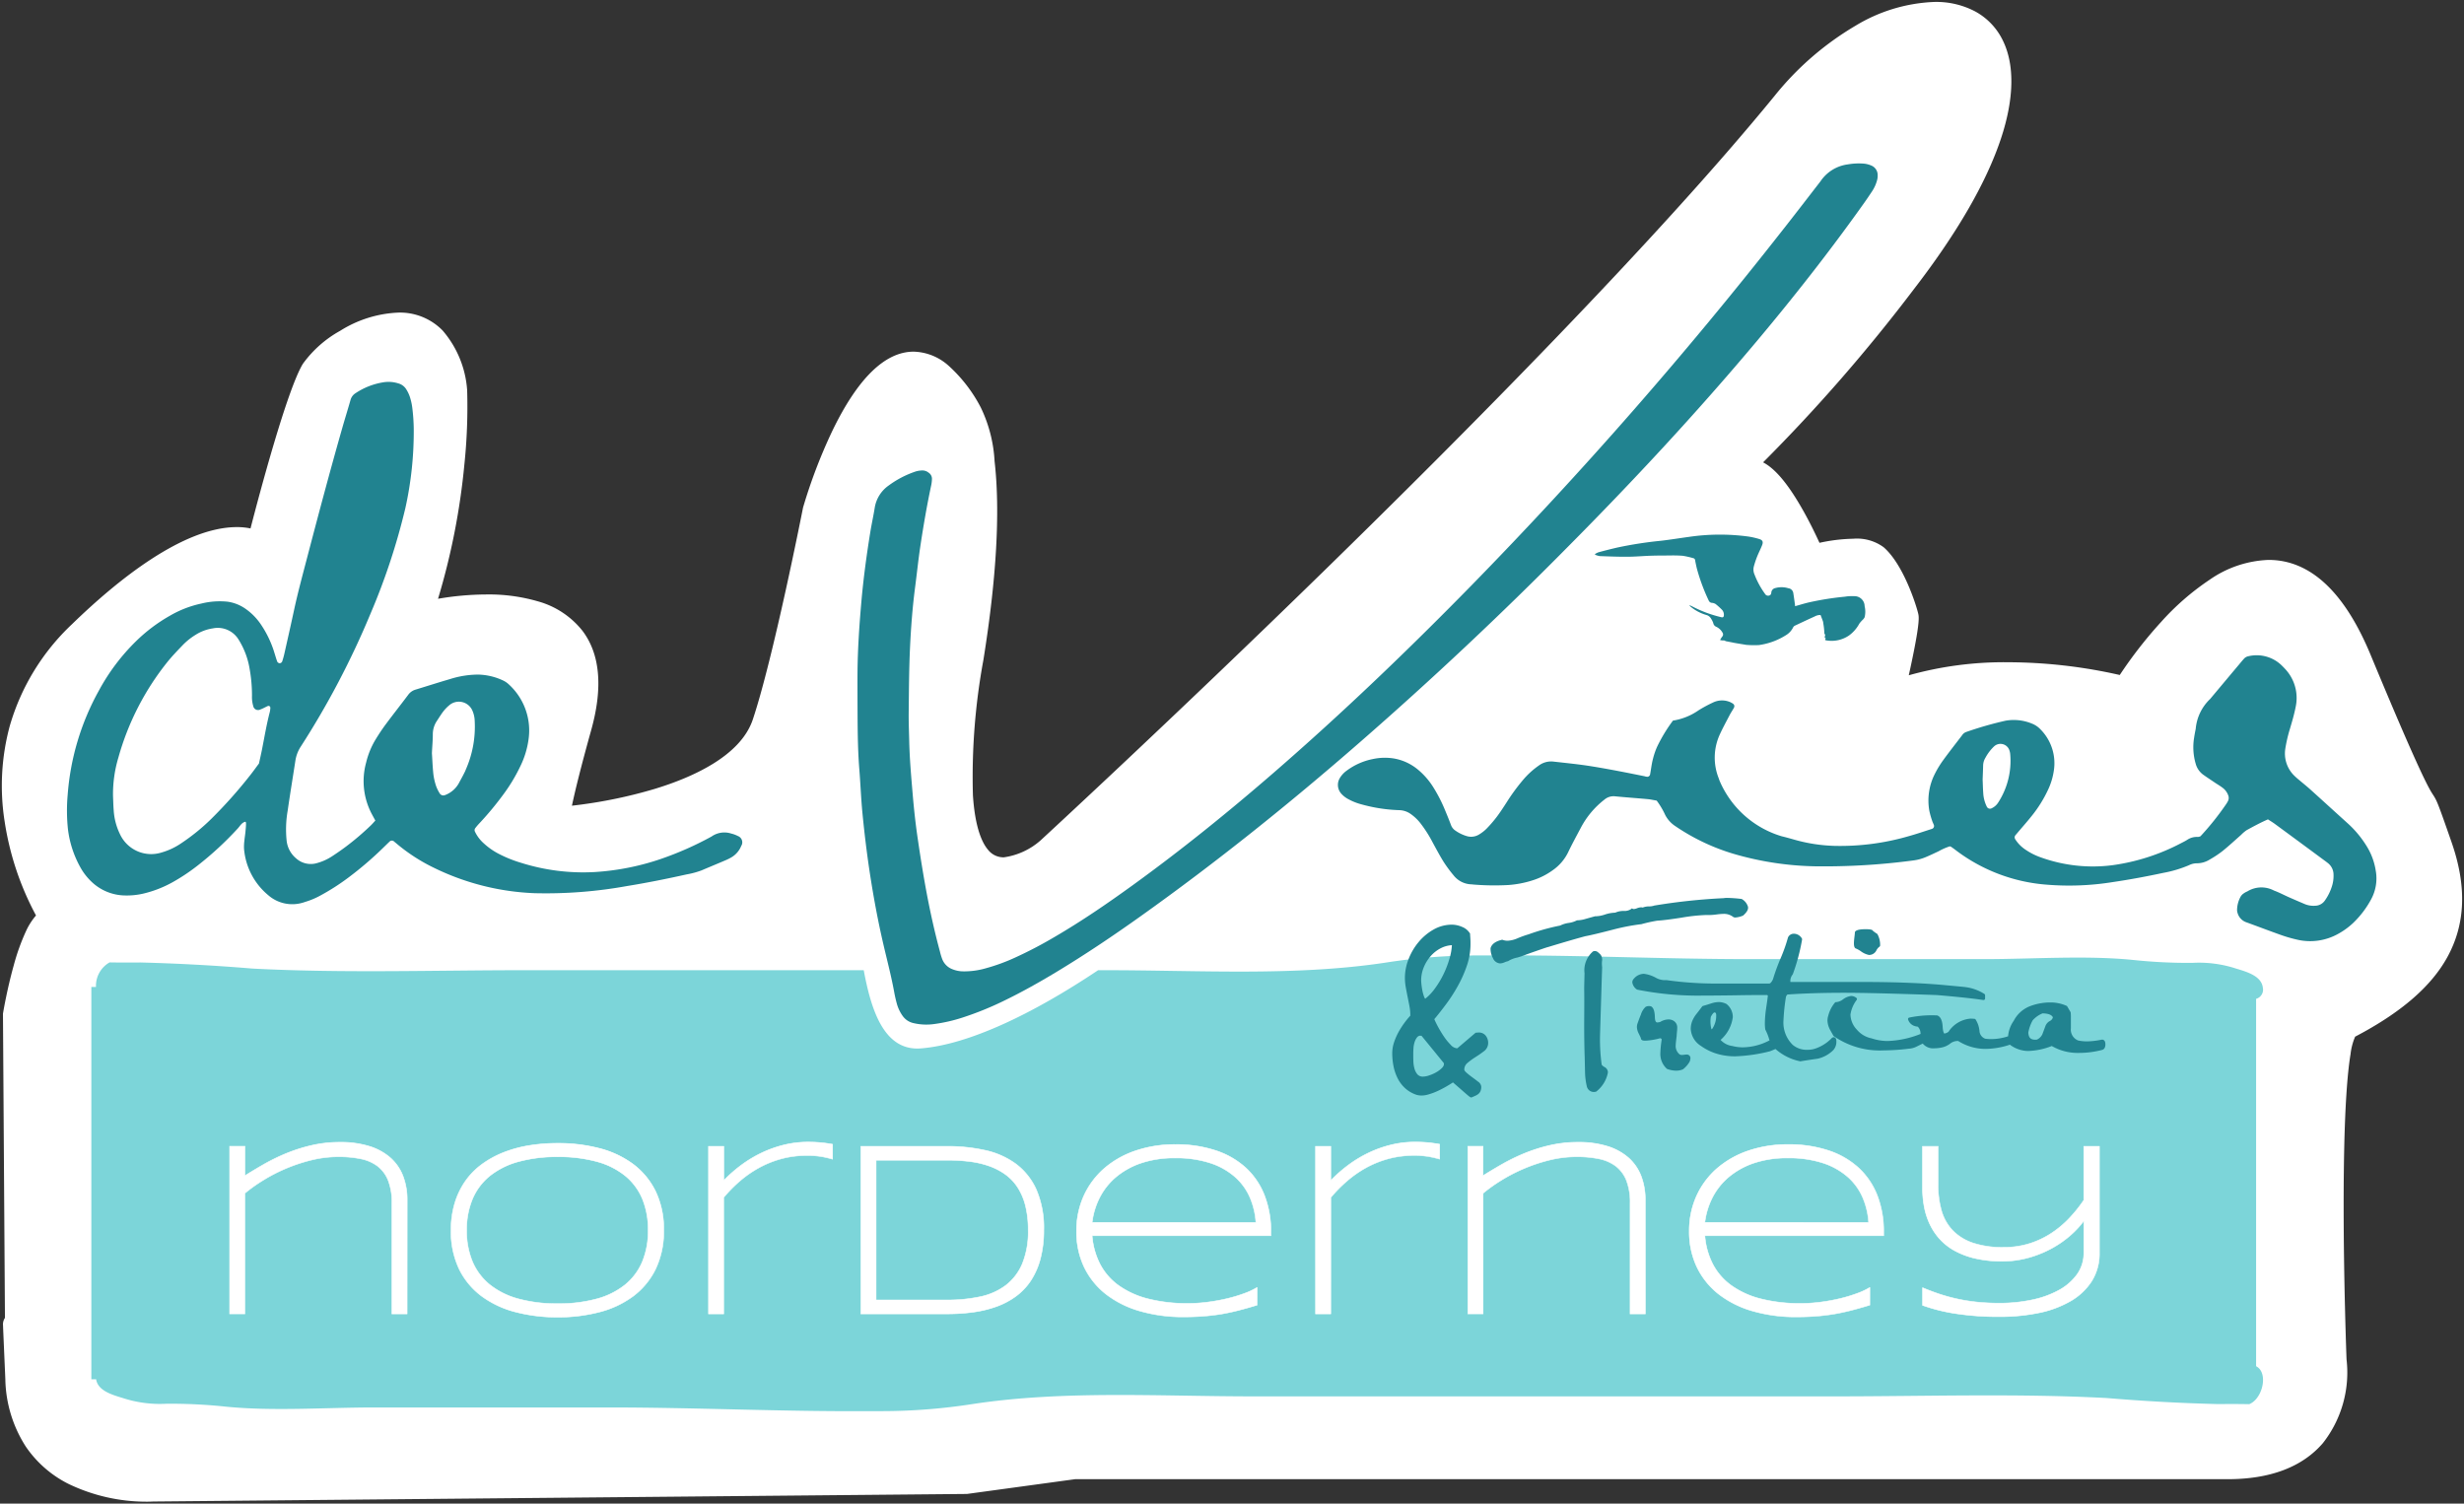 <svg xmlns="http://www.w3.org/2000/svg" xmlns:xlink="http://www.w3.org/1999/xlink" width="228.599" height="139.501" viewBox="0 0 228.599 139.501">
  <rect x="0" y="0" width="228.599" height="139.501" fill="#333333" stroke="none"/>
  <defs>
    <clipPath id="clip-path">
      <path id="Pfad_13" data-name="Pfad 13" d="M0,21.351H228.6v-139.5H0Z" transform="translate(0 118.15)" fill="none"/>
    </clipPath>
  </defs>
  <g id="Gruppe_14" data-name="Gruppe 14" transform="translate(0 118.15)">
    <g id="Gruppe_13" data-name="Gruppe 13" transform="translate(0 -118.15)" clip-path="url(#clip-path)">
      <g id="Gruppe_1" data-name="Gruppe 1" transform="translate(1.181 1.18)">
        <path id="Pfad_1" data-name="Pfad 1" d="M3.482,7.524S6.838-5.8,8.5-8.541s11.918-9.01,13.388,2.007a61.431,61.431,0,0,1-3.629,21.857c-4.162,11.262,1.286-1.44,1.286-1.44S37.6,9.693,33.44,24.626s-.98,8.324-.98,8.324,15.411-1.32,17.878-8.692C52.3,18.409,55.025,4.512,55.025,4.512S61.644-18.9,69.674-4.508c0,0,3.036,4.652.123,22.769-4.483,27.873,6.977,17.627,6.977,17.627S123.755-7.33,144.957-33.275c12.486-15.28,31.567-9.547,11.384,16.648C144.836-1.692,138.838,2.1,141.408.879s6.365,7.834,6.365,7.834,4.456-1.224,5.876,0,2.607,4.436,2.888,5.631c.2.832-1.273,7-1.273,7,9.646-3.624,21.4-.392,21.4-.392s13.658-22.475,21.887-2.645,4.506,8.766,7.492,17.334c2.757,7.908-.8,12.847-8.568,16.894-2.351,1.223-1.224,30.847-1.224,30.847s1.469,10.038-10.037,10.038H79.222L69.184,94.793l-75.406.7s-12.242.87-12.73-10.391,0-.246,0-.246l-.218-33.54s1.393-8.374,3.45-8.96l-.294-.342s-9.005-14.6,2.938-26.2S3.482,7.524,3.482,7.524" transform="translate(19.27 41.634)" fill="#fff"/>
      </g>
      <g id="Gruppe_2" data-name="Gruppe 2" transform="translate(1.181 1.18)">
        <path id="Pfad_2" data-name="Pfad 2" d="M159.048-42.634a7.73,7.73,0,0,1,3.739.876,6.051,6.051,0,0,1,2.576,2.7c1.112,2.261,1.052,5.407-.174,9.1-1.351,4.069-4.062,8.76-8.056,13.944A156.445,156.445,0,0,1,143.121.082c1.1.573,2.25,1.931,3.537,4.156.736,1.272,1.34,2.531,1.694,3.309a15.9,15.9,0,0,1,3.143-.379,4.185,4.185,0,0,1,2.808.787c1.815,1.566,3.01,5.315,3.209,6.159.065.275.173.736-.557,4.246-.107.515-.217,1.022-.318,1.476a32.782,32.782,0,0,1,9.2-1.209,47.309,47.309,0,0,1,10.374,1.183,40.251,40.251,0,0,1,3.855-4.943,23.76,23.76,0,0,1,4.465-3.882,10.207,10.207,0,0,1,5.487-1.852c3.855,0,7.038,2.958,9.459,8.793,4.682,11.282,5.465,12.488,5.8,13,.359.553.441.736,1.713,4.386,1.438,4.124,1.3,7.628-.407,10.71-1.511,2.72-4.3,5.123-8.535,7.343a5.681,5.681,0,0,0-.424,1.615c-.157.939-.287,2.2-.387,3.743-.171,2.636-.256,6.118-.254,10.35,0,6.912.244,13.6.267,14.225a10.6,10.6,0,0,1-2.2,7.785c-1.915,2.215-4.887,3.338-8.835,3.338H79.29l-10.034,1.37h-.063l-75.38.7c-.084,0-.3.016-.636.016a16.654,16.654,0,0,1-7.291-1.658,10.464,10.464,0,0,1-3.942-3.45,11.954,11.954,0,0,1-1.9-6.256c-.083-1.9-.138-3.172-.172-3.963-.017-.4-.029-.673-.036-.851,0-.09-.006-.155-.008-.2a1.066,1.066,0,0,1,.18-.674l-.184-28.222.014-.085c.015-.088.364-2.172.977-4.365a19.855,19.855,0,0,1,1.152-3.219,6.051,6.051,0,0,1,.923-1.443,26.88,26.88,0,0,1-2.909-8.712,21.251,21.251,0,0,1,.476-8.877A20.941,20.941,0,0,1-13.774,15.1c4.232-4.111,10.321-9.011,15.3-9.011a6.142,6.142,0,0,1,1.265.124C3.631,2.949,6.193-6.663,7.648-9.06a10.574,10.574,0,0,1,3.458-3.062,10.971,10.971,0,0,1,5.4-1.69,5.526,5.526,0,0,1,4.109,1.664,9.469,9.469,0,0,1,2.27,5.483l.005.041,0,.041a51.679,51.679,0,0,1-.257,6.85,64.138,64.138,0,0,1-2.445,12.472,26.874,26.874,0,0,1,4.489-.4,16.272,16.272,0,0,1,4.759.633A7.993,7.993,0,0,1,33.58,15.7c1.644,2.165,1.921,5.259.824,9.2-.979,3.512-1.509,5.689-1.794,7.036A44.279,44.279,0,0,0,40.217,30.4c3.558-1.074,8.037-3.066,9.174-6.461,1.916-5.721,4.626-19.483,4.653-19.621l.008-.04.011-.039a48.792,48.792,0,0,1,2.674-7.01c2.364-4.921,4.912-7.416,7.575-7.417a5.035,5.035,0,0,1,3.238,1.3,13.757,13.757,0,0,1,2.988,3.872A13.03,13.03,0,0,1,71.821-.032c.534,4.64.185,10.848-1.037,18.451a59.664,59.664,0,0,0-.971,12.561c.2,3.043.869,4.424,1.4,5.046a1.823,1.823,0,0,0,1.473.7A6.512,6.512,0,0,0,76.1,35.145c.355-.327,12.043-11.1,26.116-24.829,13.115-12.8,31.04-30.858,41.962-44.224a27.559,27.559,0,0,1,7.5-6.509,15.222,15.222,0,0,1,7.362-2.218ZM140.858,2.093a1.033,1.033,0,0,1-.962-.636,1.337,1.337,0,0,1,.476-1.448c.215-.229.524-.536.952-.96a153.241,153.241,0,0,0,14.226-16.285c3.857-5.006,6.462-9.5,7.742-13.354,1.057-3.183,1.153-5.806.277-7.586a4.71,4.71,0,0,0-4.522-2.458,13.25,13.25,0,0,0-6.371,1.956,25.546,25.546,0,0,0-6.944,6.037c-4.853,5.938-11.464,13.277-19.651,21.812-6.542,6.82-14.1,14.418-22.468,22.582-14.241,13.9-26.045,24.764-26.162,24.872l-.01.009c-.1.086-2.369,2.094-4.754,2.094a3.838,3.838,0,0,1-3-1.4C67.442,34.685,67.154,28.4,68.81,18.1,70.257,9.1,70.186,3.575,69.87.528a12.642,12.642,0,0,0-1.039-4.5L68.806-4,68.8-4.021c-1.521-2.726-3.073-4.167-4.489-4.166-1.773,0-3.819,2.224-5.762,6.261A47.711,47.711,0,0,0,56,4.747c-.2,1-2.789,14.089-4.711,19.829a9.812,9.812,0,0,1-4.239,4.99,24.725,24.725,0,0,1-6.286,2.761,45.847,45.847,0,0,1-7.657,1.563c-.671,1.246-1.156,1.519-1.66,1.519a1.091,1.091,0,0,1-.874-.437c-.324-.427-.406-.995,0-3.066.33-1.665.97-4.2,1.9-7.548.921-3.3.756-5.81-.49-7.45-1.611-2.121-4.865-2.566-7.312-2.566a24.981,24.981,0,0,0-4.417.417c-.248.574-.687,1.582-1.134,2.581-.4.894-.729,1.608-.978,2.123-.156.322-.279.565-.378.742a1.226,1.226,0,0,1-1.06.776,1.012,1.012,0,0,1-.83-.433c-.335-.481-.177-.956.167-2,.26-.786.69-1.988,1.276-3.574A59.761,59.761,0,0,0,20.637.118a51.786,51.786,0,0,0,.256-6.564,7.547,7.547,0,0,0-1.712-4.306A3.55,3.55,0,0,0,16.5-11.813,8.977,8.977,0,0,0,12.128-10.4a8.7,8.7,0,0,0-2.77,2.381C8.056-5.879,5.375,4.1,4.452,7.768L4.065,9.3,2.911,8.346a3.025,3.025,0,0,0-1.389-.261c-1.945,0-6.337,1.1-13.9,8.445a18.98,18.98,0,0,0-5.22,8.5,19.234,19.234,0,0,0-.445,8.017A24.875,24.875,0,0,0-15.2,41.424l1.255,1.462-1.5.427c-.036.017-.825.434-1.839,4.107-.5,1.819-.82,3.58-.889,3.975l.218,33.452h-.01l.009.208c.164,3.77,1.765,6.467,4.76,8.017a14.589,14.589,0,0,0,6.371,1.434c.334,0,.529-.013.531-.013l.06,0,75.343-.7,10.043-1.371H186.211c3.333,0,5.792-.886,7.311-2.633a8.72,8.72,0,0,0,1.737-6.263l-.008-.053,0-.051c0-.074-.282-7.512-.27-15,.007-4.413.113-7.987.314-10.621.347-4.555.915-5.729,1.719-6.147,3.934-2.049,6.491-4.207,7.819-6.6,1.419-2.555,1.506-5.525.267-9.08s-1.286-3.622-1.5-3.955c-.425-.655-1.217-1.874-5.969-13.325-2.082-5.017-4.643-7.56-7.612-7.56-1.732,0-4.609.883-8.481,5.088a37.767,37.767,0,0,0-4.016,5.252l-.392.645-.728-.2a44.836,44.836,0,0,0-10.564-1.291,29.11,29.11,0,0,0-10.217,1.655l-1.76.661.435-1.829a51.215,51.215,0,0,0,1.264-6.577c-.31-1.282-1.443-4.1-2.56-5.068-.082-.071-.433-.3-1.5-.3a15.557,15.557,0,0,0-3.457.508l-.848.233-.34-.811a38.767,38.767,0,0,0-1.934-3.875c-1.981-3.42-2.967-3.459-3.008-3.459a.155.155,0,0,0-.072.017A2.269,2.269,0,0,1,140.858,2.093Z" transform="translate(19.27 41.634)" fill="#fff"/>
      </g>
      <g id="Gruppe_3" data-name="Gruppe 3" transform="translate(8.47 88.637)">
        <path id="Pfad_3" data-name="Pfad 3" d="M30.836.469c-.076-1.11-1.381-1.51-2.492-1.841A11.06,11.06,0,0,0,24.287-1.9,48.973,48.973,0,0,1,18.8-2.17c-4.388-.443-9.375-.077-13.808-.077q-10.874,0-21.747,0c-8.093,0-16.178-.4-24.258-.342h-1.048a54.975,54.975,0,0,0-8.441.658c-8.453,1.288-17.366.711-26.077.711h-.647c-6.077,4.064-12.016,6.9-16.434,7.254-3.458.281-4.637-3.627-5.313-7.254q-15.739,0-31.477,0c-8.383,0-16.885.287-25.251-.152q-5.172-.432-10.381-.564-1.429.018-2.857-.007A2.49,2.49,0,0,0-170.2.334h-.431v36.4h.444c.15,1.028,1.4,1.419,2.47,1.738a11.053,11.053,0,0,0,4.055.531,48.7,48.7,0,0,1,5.489.268c4.386.443,9.375.076,13.807.076q10.874,0,21.749,0c8.091,0,16.178.4,24.258.342h1.049a54.976,54.976,0,0,0,8.441-.658c8.453-1.288,17.366-.711,26.077-.711q26.936,0,53.871,0c8.383,0,16.885-.287,25.251.152q5.171.434,10.38.564,1.429-.018,2.859.007c1.13-.452,1.7-2.489.916-3.313a1.171,1.171,0,0,0-.28-.207V1.437a.884.884,0,0,0,.638-.968" transform="translate(170.636 2.595)" fill="#7cd5d9"/>
      </g>
      <g id="Gruppe_4" data-name="Gruppe 4" transform="translate(21.308 105.956)">
        <path id="Pfad_4" data-name="Pfad 4" d="M2.52,2.44V-8.128a6.077,6.077,0,0,0-.385-2.213A4.354,4.354,0,0,0,.975-12.027,5.335,5.335,0,0,0-.972-13.1a8.932,8.932,0,0,0-2.744-.379,11.586,11.586,0,0,0-2.647.294,15.232,15.232,0,0,0-2.359.752,18.141,18.141,0,0,0-2.059,1.007q-.956.549-1.749,1.047v-2.727h-1.414V2.44h1.414V-8.751a14.432,14.432,0,0,1,1.607-1.155A15.325,15.325,0,0,1-8.841-11a15.636,15.636,0,0,1,2.405-.815,10.478,10.478,0,0,1,2.6-.324,10.111,10.111,0,0,1,2.059.192,3.844,3.844,0,0,1,1.556.679A3.116,3.116,0,0,1,.761-9.944a5.575,5.575,0,0,1,.345,2.122V2.44ZM25.57-8.937a6.97,6.97,0,0,0-2.08-2.513,8.984,8.984,0,0,0-3.122-1.465,15.152,15.152,0,0,0-3.879-.475,16.307,16.307,0,0,0-2.658.209,11.559,11.559,0,0,0-2.37.645,9.012,9.012,0,0,0-2,1.092A6.7,6.7,0,0,0,7.927-9.888a7.211,7.211,0,0,0-.984,2.037,8.559,8.559,0,0,0-.351,2.529,8.028,8.028,0,0,0,.758,3.615A6.915,6.915,0,0,0,9.443.8,9.081,9.081,0,0,0,12.587,2.27a15.292,15.292,0,0,0,3.9.476,15.1,15.1,0,0,0,3.879-.476A8.984,8.984,0,0,0,23.489.8a6.966,6.966,0,0,0,2.08-2.511,8.028,8.028,0,0,0,.758-3.615,8.024,8.024,0,0,0-.758-3.615M24.342-2.4A5.5,5.5,0,0,1,22.75-.27a7.158,7.158,0,0,1-2.621,1.312,13.3,13.3,0,0,1-3.64.447,13.429,13.429,0,0,1-3.652-.447A7.276,7.276,0,0,1,10.193-.27,5.508,5.508,0,0,1,8.585-2.4a7.342,7.342,0,0,1-.543-2.919,7.324,7.324,0,0,1,.543-2.9,5.5,5.5,0,0,1,1.608-2.139,7.32,7.32,0,0,1,2.644-1.318,13.28,13.28,0,0,1,3.652-.453,13.343,13.343,0,0,1,3.64.447,7.141,7.141,0,0,1,2.621,1.313,5.5,5.5,0,0,1,1.592,2.132,7.437,7.437,0,0,1,.537,2.92A7.427,7.427,0,0,1,24.342-2.4M42-11.908V-13.3c-.166-.03-.328-.057-.486-.079s-.327-.043-.5-.061-.371-.034-.582-.046-.449-.017-.713-.017a9.326,9.326,0,0,0-2.235.266,10.756,10.756,0,0,0-2.065.736,11.387,11.387,0,0,0-1.873,1.126,13.3,13.3,0,0,0-1.646,1.437v-3.169H30.48V2.44h1.414v-10.8a12.841,12.841,0,0,1,1.471-1.5,10.412,10.412,0,0,1,1.771-1.239,9.508,9.508,0,0,1,2.07-.843,8.817,8.817,0,0,1,2.383-.311,7.747,7.747,0,0,1,1.5.118c.388.079.693.153.911.221M60.9-9.067a6.073,6.073,0,0,0-1.889-2.393,7.469,7.469,0,0,0-2.846-1.274,16.068,16.068,0,0,0-3.554-.373h-8V2.44h8.022a17.359,17.359,0,0,0,2.439-.164,10.551,10.551,0,0,0,2.15-.527,7.038,7.038,0,0,0,1.8-.961A5.726,5.726,0,0,0,60.4-.671a6.9,6.9,0,0,0,.876-2.02,10.253,10.253,0,0,0,.312-2.653A8.919,8.919,0,0,0,60.9-9.067M59.582-2.185A4.918,4.918,0,0,1,58.037-.192,6.026,6.026,0,0,1,55.665.85a14.326,14.326,0,0,1-3.046.3H46.028V-11.817h6.591a16.8,16.8,0,0,1,2.095.124,8.6,8.6,0,0,1,1.823.425,5.961,5.961,0,0,1,1.507.788,4.489,4.489,0,0,1,1.132,1.206,5.689,5.689,0,0,1,.713,1.693,9.071,9.071,0,0,1,.249,2.242,7.794,7.794,0,0,1-.555,3.155M81.377-.016A6.515,6.515,0,0,1,80.21.533a13.957,13.957,0,0,1-1.574.476,17.1,17.1,0,0,1-1.8.333,14,14,0,0,1-1.857.125,14.525,14.525,0,0,1-3.765-.436A8.088,8.088,0,0,1,68.5-.219a5.668,5.668,0,0,1-1.7-1.98,6.963,6.963,0,0,1-.725-2.614H82.656v-.351a9.19,9.19,0,0,0-.589-3.378,6.859,6.859,0,0,0-1.719-2.552,7.671,7.671,0,0,0-2.784-1.618,11.587,11.587,0,0,0-3.768-.567,11.243,11.243,0,0,0-3.723.589,8.666,8.666,0,0,0-2.9,1.652,7.458,7.458,0,0,0-1.883,2.546,7.773,7.773,0,0,0-.674,3.259,7.57,7.57,0,0,0,.7,3.3,7.07,7.07,0,0,0,2,2.507,9.233,9.233,0,0,0,3.141,1.589,14.321,14.321,0,0,0,4.13.555q.983,0,1.8-.063T78,2.468q.792-.129,1.607-.34t1.765-.5ZM66.067-6.047a6.9,6.9,0,0,1,.691-2.28,6.15,6.15,0,0,1,1.495-1.9,7.217,7.217,0,0,1,2.321-1.307,9.56,9.56,0,0,1,3.194-.486,10.106,10.106,0,0,1,3.324.486,6.541,6.541,0,0,1,2.287,1.313,5.407,5.407,0,0,1,1.353,1.907,7.034,7.034,0,0,1,.533,2.268Zm32.249-5.861V-13.3c-.165-.03-.328-.057-.486-.079s-.326-.043-.5-.061-.372-.034-.583-.046-.449-.017-.713-.017a9.323,9.323,0,0,0-2.234.266,10.7,10.7,0,0,0-2.065.736,11.338,11.338,0,0,0-1.873,1.126,13.226,13.226,0,0,0-1.647,1.437v-3.169H86.8V2.44h1.414v-10.8a12.936,12.936,0,0,1,1.471-1.5,10.412,10.412,0,0,1,1.771-1.239,9.518,9.518,0,0,1,2.071-.843,8.8,8.8,0,0,1,2.382-.311,7.761,7.761,0,0,1,1.5.118c.388.079.692.153.91.221M117.393,2.44V-8.128a6.077,6.077,0,0,0-.385-2.213,4.354,4.354,0,0,0-1.159-1.686A5.34,5.34,0,0,0,113.9-13.1a8.943,8.943,0,0,0-2.744-.379,11.588,11.588,0,0,0-2.648.294,15.231,15.231,0,0,0-2.359.752,18.14,18.14,0,0,0-2.059,1.007q-.956.549-1.749,1.047v-2.727H100.93V2.44h1.414V-8.751a14.433,14.433,0,0,1,1.607-1.155A15.324,15.324,0,0,1,106.033-11a15.636,15.636,0,0,1,2.405-.815,10.478,10.478,0,0,1,2.6-.324,10.111,10.111,0,0,1,2.059.192,3.844,3.844,0,0,1,1.556.679,3.116,3.116,0,0,1,.985,1.319,5.575,5.575,0,0,1,.345,2.122V2.44ZM138.225-.016a6.475,6.475,0,0,1-1.167.549,13.884,13.884,0,0,1-1.574.476,17.1,17.1,0,0,1-1.8.333,13.978,13.978,0,0,1-1.856.125,14.525,14.525,0,0,1-3.765-.436,8.077,8.077,0,0,1-2.718-1.25,5.657,5.657,0,0,1-1.7-1.98,6.942,6.942,0,0,1-.725-2.614H139.5v-.351a9.191,9.191,0,0,0-.588-3.378,6.848,6.848,0,0,0-1.72-2.552,7.676,7.676,0,0,0-2.783-1.618,11.589,11.589,0,0,0-3.769-.567,11.243,11.243,0,0,0-3.723.589,8.66,8.66,0,0,0-2.9,1.652,7.446,7.446,0,0,0-1.884,2.546,7.791,7.791,0,0,0-.673,3.259,7.587,7.587,0,0,0,.7,3.3,7.074,7.074,0,0,0,2,2.507,9.227,9.227,0,0,0,3.14,1.589,14.333,14.333,0,0,0,4.13.555q.985,0,1.805-.063t1.612-.192q.793-.129,1.607-.34t1.765-.5ZM122.916-6.047a6.905,6.905,0,0,1,.691-2.28,6.15,6.15,0,0,1,1.495-1.9,7.2,7.2,0,0,1,2.321-1.307,9.552,9.552,0,0,1,3.193-.486,10.1,10.1,0,0,1,3.324.486,6.558,6.558,0,0,1,2.288,1.313,5.407,5.407,0,0,1,1.353,1.907,7,7,0,0,1,.531,2.268Zm36.606-7.061h-1.449v5a13.146,13.146,0,0,1-1.333,1.661,9.33,9.33,0,0,1-1.661,1.4,8.159,8.159,0,0,1-2.021.961,7.9,7.9,0,0,1-2.429.355,8.6,8.6,0,0,1-2.863-.412,4.653,4.653,0,0,1-1.87-1.17,4.425,4.425,0,0,1-1.022-1.819,8.414,8.414,0,0,1-.311-2.361v-3.606h-1.449v3.915a9.1,9.1,0,0,0,.154,1.674,6.642,6.642,0,0,0,.5,1.579,5.658,5.658,0,0,0,.91,1.392,5.331,5.331,0,0,0,1.385,1.1,7.409,7.409,0,0,0,1.922.73,10.835,10.835,0,0,0,2.527.266,8.944,8.944,0,0,0,2.386-.312,10.15,10.15,0,0,0,2.1-.825,9.645,9.645,0,0,0,1.753-1.189,8.576,8.576,0,0,0,1.328-1.409V-3.24a3.38,3.38,0,0,1-.616,2A5.018,5.018,0,0,1,155.783.227a8.935,8.935,0,0,1-2.482.906,14.277,14.277,0,0,1-3.053.312,20.128,20.128,0,0,1-2.143-.107,16.43,16.43,0,0,1-1.86-.306,16.6,16.6,0,0,1-1.64-.458q-.769-.26-1.492-.566v1.64a16.325,16.325,0,0,0,3.147.776,26.082,26.082,0,0,0,3.948.276,18.009,18.009,0,0,0,3.684-.355,9.752,9.752,0,0,0,2.953-1.092A5.741,5.741,0,0,0,158.808-.6a4.8,4.8,0,0,0,.713-2.642Z" transform="translate(13.944 13.503)" fill="#fff"/>
      </g>
      <g id="Gruppe_5" data-name="Gruppe 5" transform="translate(21.308 105.956)">
        <path id="Pfad_5" data-name="Pfad 5" d="M16.489,2.771a15.387,15.387,0,0,1-3.909-.477A9.144,9.144,0,0,1,9.429.825a6.972,6.972,0,0,1-2.1-2.52,8.091,8.091,0,0,1-.761-3.626A8.623,8.623,0,0,1,6.92-7.858,7.268,7.268,0,0,1,7.907-9.9a6.758,6.758,0,0,1,1.538-1.562,9.076,9.076,0,0,1,2.007-1.1,11.638,11.638,0,0,1,2.375-.646,16.412,16.412,0,0,1,2.662-.209,15.248,15.248,0,0,1,3.885.475A9.051,9.051,0,0,1,23.5-11.47a7.026,7.026,0,0,1,2.088,2.521,8.084,8.084,0,0,1,.761,3.626A8.092,8.092,0,0,1,25.592-1.7,7.024,7.024,0,0,1,23.5.825a9.052,9.052,0,0,1-3.13,1.469A15.2,15.2,0,0,1,16.489,2.771Zm0-16.136a16.361,16.361,0,0,0-2.654.209,11.587,11.587,0,0,0-2.365.643,9.025,9.025,0,0,0-2,1.089,6.708,6.708,0,0,0-1.527,1.55,7.218,7.218,0,0,0-.98,2.03,8.574,8.574,0,0,0-.35,2.522,8.042,8.042,0,0,0,.755,3.6A6.922,6.922,0,0,0,9.458.785a9.1,9.1,0,0,0,3.135,1.461,15.337,15.337,0,0,0,3.9.475,15.145,15.145,0,0,0,3.872-.475A9,9,0,0,0,23.474.785a6.974,6.974,0,0,0,2.073-2.5,8.042,8.042,0,0,0,.755-3.6,8.035,8.035,0,0,0-.755-3.6,6.976,6.976,0,0,0-2.073-2.5,9,9,0,0,0-3.113-1.461A15.2,15.2,0,0,0,16.489-13.365ZM131.436,2.748a14.424,14.424,0,0,1-4.137-.556A9.292,9.292,0,0,1,124.15.6a7.13,7.13,0,0,1-2-2.515,7.646,7.646,0,0,1-.7-3.316,7.851,7.851,0,0,1,.675-3.269,7.507,7.507,0,0,1,1.891-2.554,8.725,8.725,0,0,1,2.9-1.657,11.318,11.318,0,0,1,3.731-.591,11.668,11.668,0,0,1,3.777.568,7.734,7.734,0,0,1,2.792,1.623,6.9,6.9,0,0,1,1.727,2.561,9.261,9.261,0,0,1,.59,3.387v.376H122.943a6.938,6.938,0,0,0,.72,2.578,5.656,5.656,0,0,0,1.7,1.971,8.088,8.088,0,0,0,2.71,1.246,14.568,14.568,0,0,0,3.759.435,14,14,0,0,0,1.853-.125,17.151,17.151,0,0,0,1.8-.332A13.911,13.911,0,0,0,137.049.51a6.479,6.479,0,0,0,1.162-.547l.038.021v1.66l-.018.005c-.627.194-1.221.363-1.766.5s-1.084.255-1.609.34-1.078.152-1.614.193S132.084,2.748,131.436,2.748Zm-.792-16a11.269,11.269,0,0,0-3.715.588,8.675,8.675,0,0,0-2.888,1.647,7.458,7.458,0,0,0-1.878,2.537,7.8,7.8,0,0,0-.671,3.248,7.6,7.6,0,0,0,.7,3.294,7.081,7.081,0,0,0,1.991,2.5,9.242,9.242,0,0,0,3.131,1.585,14.374,14.374,0,0,0,4.123.554c.647,0,1.254-.021,1.8-.062.535-.04,1.076-.105,1.61-.192s1.064-.2,1.6-.34,1.127-.306,1.746-.5V.029a6.683,6.683,0,0,1-1.133.528,13.96,13.96,0,0,1-1.577.477,17.2,17.2,0,0,1-1.8.333,14.052,14.052,0,0,1-1.859.125,14.617,14.617,0,0,1-3.772-.437A8.136,8.136,0,0,1,125.329-.2a5.7,5.7,0,0,1-1.711-1.989,7,7,0,0,1-.728-2.623l0-.027h16.59v-.326a9.211,9.211,0,0,0-.586-3.369,6.851,6.851,0,0,0-1.714-2.542,7.684,7.684,0,0,0-2.774-1.612A11.619,11.619,0,0,0,130.643-13.252Zm-56.055,16a14.412,14.412,0,0,1-4.137-.556A9.3,9.3,0,0,1,67.3.6a7.128,7.128,0,0,1-2-2.515,7.63,7.63,0,0,1-.7-3.316A7.834,7.834,0,0,1,65.269-8.5a7.518,7.518,0,0,1,1.889-2.554,8.729,8.729,0,0,1,2.906-1.657A11.318,11.318,0,0,1,73.8-13.3a11.664,11.664,0,0,1,3.776.568,7.73,7.73,0,0,1,2.793,1.623A6.912,6.912,0,0,1,82.09-8.551a9.26,9.26,0,0,1,.591,3.387v.376H66.094a6.961,6.961,0,0,0,.72,2.578,5.669,5.669,0,0,0,1.7,1.971,8.1,8.1,0,0,0,2.71,1.246,14.568,14.568,0,0,0,3.759.435,14.039,14.039,0,0,0,1.854-.125,17.151,17.151,0,0,0,1.8-.332A13.989,13.989,0,0,0,80.2.51a6.522,6.522,0,0,0,1.162-.547l.038.021v1.66l-.018.005c-.634.2-1.228.365-1.766.5s-1.082.254-1.609.34-1.08.152-1.615.193S75.237,2.748,74.588,2.748Zm-.792-16a11.268,11.268,0,0,0-3.715.588,8.679,8.679,0,0,0-2.889,1.647,7.468,7.468,0,0,0-1.877,2.537,7.784,7.784,0,0,0-.672,3.248,7.581,7.581,0,0,0,.7,3.294,7.078,7.078,0,0,0,1.99,2.5,9.253,9.253,0,0,0,3.132,1.585,14.363,14.363,0,0,0,4.123.554c.647,0,1.254-.021,1.8-.062S77.466,2.531,78,2.444s1.066-.2,1.6-.34,1.12-.3,1.746-.5V.029a6.719,6.719,0,0,1-1.133.528,14.044,14.044,0,0,1-1.577.477,17.2,17.2,0,0,1-1.8.333,14.089,14.089,0,0,1-1.861.125,14.617,14.617,0,0,1-3.772-.437A8.151,8.151,0,0,1,68.481-.2,5.719,5.719,0,0,1,66.77-2.187a7.022,7.022,0,0,1-.728-2.623l0-.027H82.631v-.326a9.21,9.21,0,0,0-.587-3.369,6.862,6.862,0,0,0-1.713-2.542,7.68,7.68,0,0,0-2.775-1.612A11.614,11.614,0,0,0,73.8-13.252ZM150.208,2.725a26.225,26.225,0,0,1-3.952-.277,16.43,16.43,0,0,1-3.151-.777l-.016-.006V.008l.035-.023c.486.2.988.395,1.491.565a16.666,16.666,0,0,0,1.638.457,16.491,16.491,0,0,0,1.857.305,20.191,20.191,0,0,0,2.14.107,14.319,14.319,0,0,0,3.048-.311,8.954,8.954,0,0,0,2.475-.9,5.013,5.013,0,0,0,1.665-1.458,3.371,3.371,0,0,0,.612-1.988V-6.107a8.718,8.718,0,0,1-1.287,1.352A9.721,9.721,0,0,1,155-3.563a10.222,10.222,0,0,1-2.1.827,9.014,9.014,0,0,1-2.393.313,10.907,10.907,0,0,1-2.533-.266,7.472,7.472,0,0,1-1.929-.732,5.379,5.379,0,0,1-1.391-1.109,5.709,5.709,0,0,1-.914-1.4,6.7,6.7,0,0,1-.5-1.584,9.17,9.17,0,0,1-.154-1.679v-3.94h1.5V-9.5a8.431,8.431,0,0,0,.31,2.354,4.422,4.422,0,0,0,1.017,1.809,4.651,4.651,0,0,0,1.86,1.164,8.613,8.613,0,0,0,2.855.411,7.91,7.91,0,0,0,2.421-.354,8.171,8.171,0,0,0,2.015-.958,9.349,9.349,0,0,0,1.657-1.392,13.2,13.2,0,0,0,1.326-1.652v-5.013h1.5V-3.24a4.847,4.847,0,0,1-.717,2.656,5.794,5.794,0,0,1-1.972,1.858,9.822,9.822,0,0,1-2.961,1.1A18.118,18.118,0,0,1,150.208,2.725Zm-7.07-1.094a16.415,16.415,0,0,0,3.125.768,26.172,26.172,0,0,0,3.944.276,18.069,18.069,0,0,0,3.679-.355,9.773,9.773,0,0,0,2.945-1.089,5.745,5.745,0,0,0,1.955-1.842A4.8,4.8,0,0,0,159.5-3.24v-9.842h-1.4V-8.1l0,.006a13.243,13.243,0,0,1-1.336,1.664,9.4,9.4,0,0,1-1.666,1.4,8.222,8.222,0,0,1-2.027.964,7.96,7.96,0,0,1-2.436.357,8.661,8.661,0,0,1-2.872-.414,4.7,4.7,0,0,1-1.88-1.177,4.471,4.471,0,0,1-1.028-1.83,8.482,8.482,0,0,1-.312-2.368v-3.581h-1.4v3.89a9.119,9.119,0,0,0,.153,1.67,6.647,6.647,0,0,0,.5,1.573,5.659,5.659,0,0,0,.906,1.386,5.33,5.33,0,0,0,1.379,1.1,7.422,7.422,0,0,0,1.916.727,10.858,10.858,0,0,0,2.521.265,8.964,8.964,0,0,0,2.38-.311,10.171,10.171,0,0,0,2.092-.823,9.668,9.668,0,0,0,1.749-1.186,8.6,8.6,0,0,0,1.324-1.4l.045.015V-3.24a3.42,3.42,0,0,1-.621,2.017A5.062,5.062,0,0,1,155.8.249a9,9,0,0,1-2.489.908,14.368,14.368,0,0,1-3.059.312,20.236,20.236,0,0,1-2.146-.108,16.535,16.535,0,0,1-1.863-.306A16.707,16.707,0,0,1,144.6.6c-.492-.167-.983-.352-1.459-.552Zm-25.719.835h-1.464V-7.823a5.578,5.578,0,0,0-.343-2.112,3.106,3.106,0,0,0-.977-1.309,3.837,3.837,0,0,0-1.546-.674,10.124,10.124,0,0,0-2.054-.192,10.5,10.5,0,0,0-2.59.323,15.684,15.684,0,0,0-2.4.813,15.359,15.359,0,0,0-2.078,1.089,14.514,14.514,0,0,0-1.6,1.145v11.2H100.9v-15.6h1.464v2.707c.519-.325,1.094-.67,1.711-1.024a18.236,18.236,0,0,1,2.062-1.009,15.324,15.324,0,0,1,2.363-.753,11.665,11.665,0,0,1,2.654-.295,9.007,9.007,0,0,1,2.752.38,5.388,5.388,0,0,1,1.955,1.08,4.4,4.4,0,0,1,1.166,1.7,6.132,6.132,0,0,1,.387,2.222ZM116,2.415h1.364V-8.128a6.083,6.083,0,0,0-.383-2.2,4.348,4.348,0,0,0-1.153-1.677,5.339,5.339,0,0,0-1.937-1.069,8.959,8.959,0,0,0-2.736-.378,11.614,11.614,0,0,0-2.643.293,15.274,15.274,0,0,0-2.355.751,18.187,18.187,0,0,0-2.056,1.006c-.631.362-1.219.715-1.748,1.047l-.038-.021v-2.7h-1.364v15.5h1.364V-8.762l.009-.007a14.522,14.522,0,0,1,1.61-1.157,15.409,15.409,0,0,1,2.085-1.093,15.736,15.736,0,0,1,2.409-.816,10.545,10.545,0,0,1,2.6-.324,10.175,10.175,0,0,1,2.064.193,3.887,3.887,0,0,1,1.566.683,3.155,3.155,0,0,1,.993,1.329A5.626,5.626,0,0,1,116-7.823Zm-27.768.05H86.771v-15.6h1.464V-10a13.321,13.321,0,0,1,1.607-1.4,11.414,11.414,0,0,1,1.877-1.129,10.773,10.773,0,0,1,2.07-.737,9.39,9.39,0,0,1,2.24-.266c.256,0,.5.006.714.017s.406.027.585.046.355.04.5.062.3.046.487.079l.021,0v1.413l-.032.024c-.224-.069-.53-.143-.908-.22a7.771,7.771,0,0,0-1.495-.118,8.822,8.822,0,0,0-2.375.31,9.543,9.543,0,0,0-2.066.841A10.435,10.435,0,0,0,89.7-9.836a12.979,12.979,0,0,0-1.463,1.49Zm-1.414-.05h1.364V-8.364l.006-.007a13.029,13.029,0,0,1,1.474-1.5,10.484,10.484,0,0,1,1.775-1.242,9.591,9.591,0,0,1,2.076-.845,8.872,8.872,0,0,1,2.388-.311,7.82,7.82,0,0,1,1.5.119c.362.074.658.145.88.212v-1.337c-.176-.031-.328-.056-.465-.075s-.312-.041-.5-.061-.374-.034-.582-.046-.457-.016-.712-.016a9.339,9.339,0,0,0-2.228.265,10.723,10.723,0,0,0-2.06.734,11.364,11.364,0,0,0-1.869,1.124,13.262,13.262,0,0,0-1.644,1.434l-.043-.017v-3.144H86.821Zm-34.186.05H44.588v-15.6h8.024a16.169,16.169,0,0,1,3.559.374,7.528,7.528,0,0,1,2.855,1.278,6.126,6.126,0,0,1,1.9,2.4,8.986,8.986,0,0,1,.687,3.733,10.326,10.326,0,0,1-.313,2.66,6.957,6.957,0,0,1-.879,2.027A5.779,5.779,0,0,1,59.038.808a7.1,7.1,0,0,1-1.8.964,10.636,10.636,0,0,1-2.155.528A17.466,17.466,0,0,1,52.635,2.465Zm-8-.05h8a17.412,17.412,0,0,0,2.436-.164,10.586,10.586,0,0,0,2.145-.525A7.045,7.045,0,0,0,59.008.768a5.729,5.729,0,0,0,1.37-1.453A6.907,6.907,0,0,0,61.25-2.7a10.277,10.277,0,0,0,.311-2.647,8.937,8.937,0,0,0-.683-3.712A6.077,6.077,0,0,0,59-11.44a7.479,7.479,0,0,0-2.836-1.27,16.119,16.119,0,0,0-3.548-.372H44.638Zm-12.719.05H30.455v-15.6H31.92V-10a13.389,13.389,0,0,1,1.606-1.4A11.471,11.471,0,0,1,35.4-12.524a10.831,10.831,0,0,1,2.07-.737,9.4,9.4,0,0,1,2.241-.266c.256,0,.5.006.714.017s.406.027.583.046c.194.021.359.041.5.062s.29.044.487.079l.021,0v1.413l-.032.024c-.222-.069-.528-.143-.909-.22a7.763,7.763,0,0,0-1.493-.118,8.839,8.839,0,0,0-2.376.31,9.523,9.523,0,0,0-2.064.841,10.435,10.435,0,0,0-1.767,1.236,12.879,12.879,0,0,0-1.463,1.49Zm-1.414-.05H31.87V-8.364l.006-.007a12.924,12.924,0,0,1,1.474-1.5,10.484,10.484,0,0,1,1.775-1.242A9.572,9.572,0,0,1,37.2-11.96a8.888,8.888,0,0,1,2.389-.311,7.812,7.812,0,0,1,1.5.119c.364.074.661.145.882.212v-1.337c-.187-.033-.331-.056-.465-.075s-.31-.041-.5-.061c-.177-.019-.372-.034-.581-.046s-.457-.016-.712-.016a9.344,9.344,0,0,0-2.229.265,10.78,10.78,0,0,0-2.06.734,11.421,11.421,0,0,0-1.869,1.124,13.332,13.332,0,0,0-1.643,1.434l-.043-.017v-3.144H30.505Zm-27.96.05H1.08V-7.823A5.577,5.577,0,0,0,.737-9.935a3.106,3.106,0,0,0-.977-1.309,3.837,3.837,0,0,0-1.546-.674,10.124,10.124,0,0,0-2.054-.192,10.5,10.5,0,0,0-2.59.323,15.684,15.684,0,0,0-2.4.813,15.359,15.359,0,0,0-2.078,1.089,14.512,14.512,0,0,0-1.6,1.145v11.2h-1.465v-15.6H-12.5v2.707c.519-.325,1.094-.67,1.711-1.024a18.236,18.236,0,0,1,2.062-1.009,15.324,15.324,0,0,1,2.363-.753,11.659,11.659,0,0,1,2.653-.295,9,9,0,0,1,2.752.38,5.385,5.385,0,0,1,1.956,1.08,4.4,4.4,0,0,1,1.166,1.7,6.132,6.132,0,0,1,.387,2.222ZM1.13,2.415H2.495V-8.128a6.082,6.082,0,0,0-.383-2.2A4.347,4.347,0,0,0,.959-12.009,5.335,5.335,0,0,0-.979-13.078a8.948,8.948,0,0,0-2.736-.378,11.609,11.609,0,0,0-2.641.293,15.275,15.275,0,0,0-2.355.751,18.186,18.186,0,0,0-2.056,1.006c-.632.363-1.22.715-1.748,1.047l-.038-.021v-2.7h-1.365v15.5h1.365V-8.762l.009-.007a14.522,14.522,0,0,1,1.61-1.157,15.41,15.41,0,0,1,2.085-1.093,15.733,15.733,0,0,1,2.409-.816,10.545,10.545,0,0,1,2.6-.324,10.175,10.175,0,0,1,2.064.193,3.887,3.887,0,0,1,1.566.683A3.155,3.155,0,0,1,.784-9.954,5.626,5.626,0,0,1,1.13-7.823Zm15.358-.9a13.518,13.518,0,0,1-3.659-.448A7.334,7.334,0,0,1,10.177-.25,5.559,5.559,0,0,1,8.562-2.393a7.4,7.4,0,0,1-.545-2.929,7.38,7.38,0,0,1,.545-2.912,5.551,5.551,0,0,1,1.615-2.149,7.38,7.38,0,0,1,2.653-1.322,13.367,13.367,0,0,1,3.659-.454,13.426,13.426,0,0,1,3.647.448,7.2,7.2,0,0,1,2.63,1.318,5.547,5.547,0,0,1,1.6,2.142,7.5,7.5,0,0,1,.539,2.93,7.485,7.485,0,0,1-.539,2.928,5.554,5.554,0,0,1-1.6,2.143,7.214,7.214,0,0,1-2.63,1.316A13.384,13.384,0,0,1,16.489,1.515Zm0-13.624a13.318,13.318,0,0,0-3.645.452,7.331,7.331,0,0,0-2.635,1.313,5.5,5.5,0,0,0-1.6,2.13,7.331,7.331,0,0,0-.541,2.892,7.351,7.351,0,0,0,.541,2.909,5.509,5.509,0,0,0,1.6,2.124,7.284,7.284,0,0,0,2.635,1.307,13.469,13.469,0,0,0,3.645.447,13.335,13.335,0,0,0,3.633-.447A7.164,7.164,0,0,0,22.734-.289a5.5,5.5,0,0,0,1.584-2.124,7.436,7.436,0,0,0,.535-2.909,7.447,7.447,0,0,0-.535-2.91,5.5,5.5,0,0,0-1.584-2.123,7.149,7.149,0,0,0-2.612-1.308A13.377,13.377,0,0,0,16.489-12.11ZM52.618,1.175H46V-11.842h6.616a16.892,16.892,0,0,1,2.1.124,8.669,8.669,0,0,1,1.828.426,6.012,6.012,0,0,1,1.513.791A4.535,4.535,0,0,1,59.2-9.288a5.738,5.738,0,0,1,.716,1.7,9.138,9.138,0,0,1,.25,2.248,7.859,7.859,0,0,1-.557,3.165,4.965,4.965,0,0,1-1.553,2A6.077,6.077,0,0,1,55.67.874,14.421,14.421,0,0,1,52.618,1.175Zm-6.566-.05h6.566a14.37,14.37,0,0,0,3.041-.3A6.028,6.028,0,0,0,58.022-.212a4.916,4.916,0,0,0,1.538-1.983,7.81,7.81,0,0,0,.553-3.145,9.09,9.09,0,0,0-.248-2.236,5.688,5.688,0,0,0-.71-1.686,4.485,4.485,0,0,0-1.126-1.2,5.961,5.961,0,0,0-1.5-.784,8.619,8.619,0,0,0-1.818-.424,16.841,16.841,0,0,0-2.091-.124H46.053Zm92.085-7.146H122.887l0-.028a6.96,6.96,0,0,1,.693-2.288,6.206,6.206,0,0,1,1.5-1.909,7.265,7.265,0,0,1,2.329-1.312,9.617,9.617,0,0,1,3.2-.488,10.167,10.167,0,0,1,3.332.488,6.612,6.612,0,0,1,2.3,1.318A5.454,5.454,0,0,1,137.6-8.325a7.062,7.062,0,0,1,.533,2.276Zm-15.194-.05h15.141a7.01,7.01,0,0,0-.528-2.233,5.4,5.4,0,0,0-1.347-1.9,6.563,6.563,0,0,0-2.28-1.308A10.119,10.119,0,0,0,130.615-12a9.567,9.567,0,0,0-3.184.485,7.214,7.214,0,0,0-2.313,1.3,6.156,6.156,0,0,0-1.489,1.893A6.91,6.91,0,0,0,122.944-6.072Zm-41.653.05H66.038l0-.028a6.959,6.959,0,0,1,.693-2.288,6.206,6.206,0,0,1,1.5-1.909,7.273,7.273,0,0,1,2.329-1.312,9.63,9.63,0,0,1,3.2-.488,10.178,10.178,0,0,1,3.332.488,6.594,6.594,0,0,1,2.3,1.318,5.454,5.454,0,0,1,1.359,1.916,7.094,7.094,0,0,1,.534,2.276Zm-15.2-.05H81.237a7.041,7.041,0,0,0-.529-2.233,5.4,5.4,0,0,0-1.347-1.9,6.545,6.545,0,0,0-2.278-1.308A10.129,10.129,0,0,0,73.767-12a9.581,9.581,0,0,0-3.185.485,7.224,7.224,0,0,0-2.313,1.3A6.157,6.157,0,0,0,66.78-8.316,6.91,6.91,0,0,0,66.1-6.072Z" transform="translate(13.944 13.503)" fill="#fff"/>
      </g>
      <g id="Gruppe_6" data-name="Gruppe 6" transform="translate(6.213 15.163)">
        <path id="Pfad_6" data-name="Pfad 6" d="M32.785,10.056a6.019,6.019,0,0,0-.831-2.322,9.672,9.672,0,0,0-1.827-2.195c-1.136-1.026-2.265-2.058-3.4-3.082-.331-.3-.68-.575-1.019-.864a6.617,6.617,0,0,1-.5-.442,2.873,2.873,0,0,1-.819-2.536A13.3,13.3,0,0,1,24.8-3.151c.2-.672.4-1.346.535-2.031A3.932,3.932,0,0,0,24.313-8.8c-.065-.071-.131-.139-.2-.207a3.33,3.33,0,0,0-3.162-.916.721.721,0,0,0-.406.234c-.15.165-.292.338-.434.508Q18.76-7.572,17.41-5.96a4.356,4.356,0,0,0-1.341,2.782c-.058.281-.112.562-.152.847A5.412,5.412,0,0,0,16.064.034a1.863,1.863,0,0,0,.678,1.014c.361.261.736.5,1.105.753.237.159.485.3.714.476a1.5,1.5,0,0,1,.514.675.668.668,0,0,1-.009.556,2.6,2.6,0,0,1-.144.248A25.454,25.454,0,0,1,16.51,6.78a.848.848,0,0,1-.23.061,1.613,1.613,0,0,0-1,.269c-.188.119-.39.217-.588.319A19.226,19.226,0,0,1,8.361,9.461a14.242,14.242,0,0,1-6.679-.73A5.924,5.924,0,0,1,.318,8.047a3.242,3.242,0,0,1-1-1.007.308.308,0,0,1,.024-.354c.06-.073.124-.145.185-.217C-.023,5.934.445,5.411.88,4.862A11.782,11.782,0,0,0,2.346,2.517,6.285,6.285,0,0,0,2.906.7,4.454,4.454,0,0,0,1.653-3.154a2.151,2.151,0,0,0-.786-.524,4.411,4.411,0,0,0-2.438-.266A33.027,33.027,0,0,0-5.241-2.89a.75.75,0,0,0-.364.3c-.579.76-1.172,1.51-1.733,2.283a8.956,8.956,0,0,0-.795,1.3,5.431,5.431,0,0,0-.507,3.437,8.137,8.137,0,0,0,.259.916c.037.122.1.234.145.353a.28.28,0,0,1-.155.391c-.727.234-1.451.482-2.187.686a22.761,22.761,0,0,1-6.891.893,15.163,15.163,0,0,1-3.58-.542c-.429-.12-.857-.246-1.291-.348A9.082,9.082,0,0,1-28.114,1.6c-.022-.059-.039-.122-.061-.181a5.157,5.157,0,0,1,.094-4.09c.279-.607.6-1.195.909-1.788.117-.226.261-.437.387-.659.109-.191.046-.354-.169-.463-.057-.028-.111-.065-.169-.089a1.908,1.908,0,0,0-1.579.034,12.57,12.57,0,0,0-1.344.724,5.692,5.692,0,0,1-2.381.959A14.5,14.5,0,0,0-33.911-1.5a6.744,6.744,0,0,0-.368,1.082c-.135.495-.179,1-.279,1.5a.3.3,0,0,1-.2.174.7.7,0,0,1-.279-.041C-36.691.881-38.347.549-40.013.282c-1.165-.187-2.339-.3-3.509-.433a1.907,1.907,0,0,0-1.347.365,7.594,7.594,0,0,0-1.477,1.348,18.511,18.511,0,0,0-1.522,2.083c-.294.455-.588.91-.914,1.342a11.808,11.808,0,0,1-.936,1.083,3.53,3.53,0,0,1-.674.528,1.4,1.4,0,0,1-1.19.158,3.577,3.577,0,0,1-1.026-.5,1.053,1.053,0,0,1-.411-.511c-.166-.447-.347-.89-.531-1.331a14.154,14.154,0,0,0-1.129-2.209A6.79,6.79,0,0,0-56.125.564a4.735,4.735,0,0,0-2.237-1.01,5.287,5.287,0,0,0-1.9.058A6.023,6.023,0,0,0-62.688.683a2.311,2.311,0,0,0-.646.694A1.219,1.219,0,0,0-63.223,2.8a2.3,2.3,0,0,0,.669.531,5.426,5.426,0,0,0,1.241.491,14.756,14.756,0,0,0,3.484.534,1.917,1.917,0,0,1,1.07.355,4.252,4.252,0,0,1,.9.856,11.676,11.676,0,0,1,1.129,1.77c.335.614.664,1.235,1.033,1.829a12.574,12.574,0,0,0,.908,1.228,2.188,2.188,0,0,0,1.649.845c.064,0,.128.013.19.018a23.854,23.854,0,0,0,3.248.045,9.495,9.495,0,0,0,2.246-.433,6.478,6.478,0,0,0,1.871-.939A4.337,4.337,0,0,0-42.166,8.29c.37-.776.783-1.531,1.185-2.291A8.015,8.015,0,0,1-38.79,3.381a1.3,1.3,0,0,1,.968-.311c1.014.1,2.031.17,3.046.263.283.026.563.092.839.139A7.224,7.224,0,0,1-33.148,4.8,2.744,2.744,0,0,0-32.2,5.844a19.486,19.486,0,0,0,5.416,2.57,28.708,28.708,0,0,0,7.534,1.151A62.575,62.575,0,0,0-10.1,9.018a4.458,4.458,0,0,0,1.191-.333c.381-.161.754-.342,1.13-.517a5.565,5.565,0,0,1,1.025-.452.386.386,0,0,1,.11.027c.131.09.262.179.387.277a15.934,15.934,0,0,0,8.541,3.252,25.553,25.553,0,0,0,6.1-.244c1.576-.231,3.141-.524,4.7-.858a11.072,11.072,0,0,0,2.372-.712,1.624,1.624,0,0,1,.734-.172,2.239,2.239,0,0,0,1.178-.347,9.621,9.621,0,0,0,1.193-.791c.594-.479,1.154-1,1.729-1.507a3.168,3.168,0,0,1,.509-.43c.64-.351,1.285-.7,1.973-1,.223.145.439.274.642.423q2.272,1.668,4.54,3.346c.128.094.257.188.381.287a1.364,1.364,0,0,1,.522,1.08,3.158,3.158,0,0,1-.138,1.037,4.729,4.729,0,0,1-.672,1.365,1.117,1.117,0,0,1-.895.475,2.114,2.114,0,0,1-.937-.143q-.747-.315-1.489-.643c-.466-.205-.917-.449-1.394-.623a2.49,2.49,0,0,0-2.478.083,1.548,1.548,0,0,0-.333.183.96.96,0,0,0-.266.269,2.634,2.634,0,0,0-.348,1.274.886.886,0,0,0,.05.281,1.281,1.281,0,0,0,.826.86c1.078.391,2.149.8,3.228,1.183a12.7,12.7,0,0,0,1.373.4,5.329,5.329,0,0,0,3.971-.554,6.807,6.807,0,0,0,1.308-.958,8.773,8.773,0,0,0,1.674-2.194,4.071,4.071,0,0,0,.451-2.587M-2.26,3.658A1.434,1.434,0,0,1-2.9,4.2a.327.327,0,0,1-.4-.146,3.214,3.214,0,0,1-.341-1.275c-.032-.443-.04-.886-.057-1.265.018-.477.038-.888.046-1.3A1.437,1.437,0,0,1-3.441-.5a4.183,4.183,0,0,1,.8-1.056A.872.872,0,0,1-1.2-1.145a1.3,1.3,0,0,1,.058.277A7.1,7.1,0,0,1-2.26,3.658M-27.871-14.226a.67.67,0,0,1,.163.525c-.008.137-.09.195-.227.158a11.406,11.406,0,0,1-2.713-1.008,2.514,2.514,0,0,0-.229-.1c-.007.011-.013.022-.02.033.045.039.087.08.132.117a4.082,4.082,0,0,0,1.418.746.706.706,0,0,1,.457.349,1.738,1.738,0,0,1,.2.4.456.456,0,0,0,.24.331,1.29,1.29,0,0,1,.623.568.29.29,0,0,1-.03.36,2.353,2.353,0,0,0-.2.322s0,0,0,0l.208.037a1.083,1.083,0,0,1,.151,0,.268.268,0,0,1,.155.064l.113.022c.227.044.458.087.688.136.368.066.738.124,1.119.187l-.006,0a8.762,8.762,0,0,0,1.183.018,6.33,6.33,0,0,0,2.509-.922,1.745,1.745,0,0,0,.662-.725.351.351,0,0,1,.156-.151q.923-.439,1.853-.863a1.067,1.067,0,0,1,.53-.129c.078.2.146.372.208.547a.675.675,0,0,1,.045.221,6.5,6.5,0,0,1,.1.9.13.13,0,0,0,.026.086.212.212,0,0,1,0,.267.159.159,0,0,0-.006.045l.1.066c-.017.064-.033.123-.05.182a.3.3,0,0,0,.042.022.4.4,0,0,0,.073.02,2.856,2.856,0,0,0,2.1-.453,3.28,3.28,0,0,0,.959-1.1,2.965,2.965,0,0,1,.342-.383.79.79,0,0,0,.151-.211,2.179,2.179,0,0,0,0-1.025.937.937,0,0,0-.969-.929,3.948,3.948,0,0,0-.856.046,27.27,27.27,0,0,0-3.4.543c-.412.1-.817.226-1.229.34a1.149,1.149,0,0,0-.007-.13c-.051-.366-.1-.733-.159-1.1a.523.523,0,0,0-.457-.435,2.146,2.146,0,0,0-1.211-.017.461.461,0,0,0-.371.429.307.307,0,0,1-.08.2.33.33,0,0,1-.5-.087,7.806,7.806,0,0,1-.974-1.792,1.142,1.142,0,0,1-.067-.749,8.411,8.411,0,0,1,.3-.908c.144-.364.328-.711.47-1.076.12-.312.041-.477-.281-.571a7.006,7.006,0,0,0-1.018-.229A19.745,19.745,0,0,0-30.926-21c-.869.118-1.734.259-2.606.362a36.4,36.4,0,0,0-4.1.638q-.852.2-1.7.43a1.7,1.7,0,0,0-.327.165c0,.021.006.042.009.064a1.837,1.837,0,0,0,.432.126c.845.031,1.692.066,2.539.06.718,0,1.435-.068,2.152-.093.575-.019,1.15-.021,1.725-.022a12.726,12.726,0,0,1,1.274.025,7.829,7.829,0,0,1,.987.223.214.214,0,0,1,.17.2c.044.25.1.5.156.746a17.74,17.74,0,0,0,1.117,3.011.341.341,0,0,0,.294.189.781.781,0,0,1,.328.106,5.676,5.676,0,0,1,.6.541M-13.49-54.09a1.513,1.513,0,0,0,.054-.471.95.95,0,0,0-.606-.895,2.255,2.255,0,0,0-.641-.168,5.942,5.942,0,0,0-1.523.067A3.613,3.613,0,0,0-18.732-54c-.035.052-.076.1-.115.152-1.112,1.436-2.217,2.876-3.339,4.3a400.6,400.6,0,0,1-28.885,33c-5.909,6.036-12,11.88-18.385,17.417-4.239,3.677-8.6,7.2-13.147,10.488-2.324,1.68-4.691,3.3-7.168,4.746a38.858,38.858,0,0,1-3.724,1.946,17.574,17.574,0,0,1-2.691.979,7.2,7.2,0,0,1-2.17.283,2.766,2.766,0,0,1-.929-.2,1.632,1.632,0,0,1-.929-.913,5.918,5.918,0,0,1-.222-.73c-.5-1.845-.91-3.711-1.262-5.589-.3-1.627-.563-3.263-.8-4.9-.2-1.354-.347-2.717-.463-4.082-.139-1.651-.287-3.3-.324-4.958-.02-.893-.059-1.785-.048-2.677.024-2.007.028-4.016.124-6.019.089-1.876.231-3.752.477-5.618.161-1.231.287-2.468.471-3.7.288-1.921.615-3.835,1.022-5.736a3.517,3.517,0,0,0,.064-.568.662.662,0,0,0-.3-.567.908.908,0,0,0-.62-.213,2.224,2.224,0,0,0-.562.085,8.991,8.991,0,0,0-2.536,1.312,3.113,3.113,0,0,0-1.289,2.047c-.119.754-.287,1.5-.41,2.255-.351,2.17-.647,4.346-.837,6.538-.187,2.16-.335,4.32-.353,6.488-.007.891,0,1.784,0,2.677.011,2.1,0,4.206.166,6.3.11,1.366.161,2.737.293,4.1.179,1.838.4,3.672.677,5.5.346,2.267.763,4.521,1.286,6.754.34,1.457.721,2.9.989,4.377.063.344.143.686.234,1.024a3.592,3.592,0,0,0,.523,1.119,1.664,1.664,0,0,0,1,.69,5.218,5.218,0,0,0,1.992.086,14.879,14.879,0,0,0,2.6-.6A29.552,29.552,0,0,0-94.616,22.1c1.694-.816,3.334-1.734,4.945-2.705,2.675-1.612,5.266-3.354,7.809-5.164C-74.794,9.2-68.037,3.777-61.5-1.923q10.021-8.735,19.362-18.194C-36.1-26.2-30.262-32.478-24.745-39.044c3.528-4.2,6.912-8.506,10.084-12.978.24-.338.47-.682.7-1.027a3.479,3.479,0,0,0,.471-1.04M-118.842,7.628a.625.625,0,0,0-.335-.871,2.726,2.726,0,0,0-.625-.231,2.065,2.065,0,0,0-1.822.276,30.063,30.063,0,0,1-4.712,2.084A23.36,23.36,0,0,1-132.5,10.1a19.142,19.142,0,0,1-6.789-.857,11.769,11.769,0,0,1-2.037-.815,6.344,6.344,0,0,1-1.41-.976,3.4,3.4,0,0,1-.854-1.137.321.321,0,0,1,.028-.267,5.331,5.331,0,0,1,.433-.507,28.911,28.911,0,0,0,2.138-2.572A15.858,15.858,0,0,0-139.362.279a8.2,8.2,0,0,0,.756-2.455,5.786,5.786,0,0,0-1.8-5.111,2.02,2.02,0,0,0-.543-.38,5.71,5.71,0,0,0-2.3-.554,8.715,8.715,0,0,0-2.632.414c-1.07.312-2.131.653-3.2.979a1.292,1.292,0,0,0-.686.484c-.687.917-1.4,1.816-2.084,2.737-.341.459-.658.94-.956,1.429a7.515,7.515,0,0,0-.862,2.115,6.5,6.5,0,0,0,.547,4.818c.089.168.181.334.307.567-.178.191-.3.336-.438.466a24.945,24.945,0,0,1-2.253,1.922c-.432.326-.878.634-1.331.93a4.945,4.945,0,0,1-1.388.626,2.03,2.03,0,0,1-1.959-.453,2.483,2.483,0,0,1-.864-1.652,10.11,10.11,0,0,1,.1-2.762c.222-1.544.477-3.084.714-4.626a3.277,3.277,0,0,1,.505-1.322,77.93,77.93,0,0,0,6.47-12.337,60.642,60.642,0,0,0,3.23-9.785,32.818,32.818,0,0,0,.776-7.4,17.472,17.472,0,0,0-.135-1.906A5.446,5.446,0,0,0-149.617-34a3.216,3.216,0,0,0-.329-.686,1.249,1.249,0,0,0-.749-.555,3,3,0,0,0-1.418-.092,6.5,6.5,0,0,0-2.556,1.015,1.065,1.065,0,0,0-.444.6c-.244.857-.51,1.708-.756,2.566-1.137,3.98-2.2,7.979-3.249,11.983-.434,1.664-.886,3.323-1.247,5-.281,1.308-.576,2.612-.87,3.916a7.643,7.643,0,0,1-.228.828.282.282,0,0,1-.215.151.286.286,0,0,1-.229-.131c-.105-.266-.178-.543-.266-.816a9.691,9.691,0,0,0-1.321-2.742,5.55,5.55,0,0,0-1.42-1.4,3.828,3.828,0,0,0-1.587-.619,7.059,7.059,0,0,0-2.464.172,9.91,9.91,0,0,0-2.927,1.137,15.116,15.116,0,0,0-3.122,2.351,19.144,19.144,0,0,0-3.438,4.563,23.517,23.517,0,0,0-2.909,9.715,16.4,16.4,0,0,0,.025,3.148A9.626,9.626,0,0,0-180.2,9.627a5.5,5.5,0,0,0,1.043,1.36,4.577,4.577,0,0,0,3.1,1.283,6.765,6.765,0,0,0,1.706-.17,10.556,10.556,0,0,0,2.75-1.072,18.009,18.009,0,0,0,2.3-1.535,30.453,30.453,0,0,0,3.717-3.433c.209-.223.353-.527.679-.622.111-.033.119.117.032.987-.025.254-.07.505-.091.758a4.235,4.235,0,0,0-.033.762,6.256,6.256,0,0,0,2.236,4.292,3.388,3.388,0,0,0,3.221.7c.092-.022.181-.061.273-.087a7.177,7.177,0,0,0,1.4-.6,20.648,20.648,0,0,0,2.57-1.653,32.418,32.418,0,0,0,3.26-2.8c.182-.177.364-.357.549-.531a.293.293,0,0,1,.425.013c.074.059.148.12.221.182a16.475,16.475,0,0,0,3.439,2.23,23.241,23.241,0,0,0,9.378,2.369,42.27,42.27,0,0,0,8.56-.664c1.855-.3,3.7-.672,5.53-1.079a7.8,7.8,0,0,0,1.381-.372c.732-.312,1.469-.615,2.2-.928a4.616,4.616,0,0,0,.6-.3,2.161,2.161,0,0,0,.9-1.083M-162.56-5.112a1.829,1.829,0,0,1-.051.377c-.3,1.142-.489,2.3-.719,3.458-.087.437-.188.87-.282,1.306-.267.355-.525.719-.8,1.066a43.464,43.464,0,0,1-3.62,4.065,18.949,18.949,0,0,1-2.816,2.283,6.3,6.3,0,0,1-1.81.844,3.193,3.193,0,0,1-3.848-1.7,5.834,5.834,0,0,1-.582-2.2c-.038-.444-.044-.89-.064-1.335a11.788,11.788,0,0,1,.5-3.585A24.83,24.83,0,0,1-172.1-9.4c.438-.544.929-1.048,1.413-1.555a6.071,6.071,0,0,1,1.19-.953,4.112,4.112,0,0,1,1.6-.6,2.258,2.258,0,0,1,2.39,1.032,7.369,7.369,0,0,1,1.033,2.752,13.99,13.99,0,0,1,.214,2.472,2.874,2.874,0,0,0,.115.943.456.456,0,0,0,.672.319c.238-.083.459-.218.692-.319a.193.193,0,0,1,.168.031.239.239,0,0,1,.06.169m18.1,5.782c-.182.4-.409.789-.615,1.182a2.441,2.441,0,0,1-1.273,1.1.4.4,0,0,1-.5-.149,3.68,3.68,0,0,1-.336-.68,5.757,5.757,0,0,1-.255-1.111c-.076-.726-.1-1.457-.135-1.951.038-.746.085-1.254.084-1.762a2.22,2.22,0,0,1,.394-1.249c.192-.292.374-.59.587-.867a3.559,3.559,0,0,1,.528-.547,1.365,1.365,0,0,1,2.16.475,2.535,2.535,0,0,1,.215.92A9.877,9.877,0,0,1-144.457.67" transform="translate(181.425 55.645)" fill="#218390"/>
      </g>
      <g id="Gruppe_7" data-name="Gruppe 7" transform="translate(138.431 83.45)">
        <path id="Pfad_7" data-name="Pfad 7" d="M3.535.014a6.91,6.91,0,0,0-1.6-.07,55.21,55.21,0,0,0-6.4.677,1.673,1.673,0,0,1-.551.087A1.247,1.247,0,0,0-5.582.83.374.374,0,0,0-5.738.795a1.061,1.061,0,0,0-.341.079,1.082,1.082,0,0,1-.342.08A.365.365,0,0,1-6.576.919a1.21,1.21,0,0,1-.762.213,1.577,1.577,0,0,0-.762.159,3.009,3.009,0,0,0-.955.168,3.013,3.013,0,0,1-.955.169l-.823.23A3,3,0,0,1-11.656,2a2.407,2.407,0,0,1-.77.239,2.4,2.4,0,0,0-.769.24,19.964,19.964,0,0,0-2.935.815,9.04,9.04,0,0,0-.994.354,2.769,2.769,0,0,1-.994.248,1.509,1.509,0,0,1-.512-.089q-.809.195-.933.673a1.648,1.648,0,0,0,.2.815q.218.425.544.425a1,1,0,0,0,.341-.087,1.708,1.708,0,0,1,.326-.106,2.676,2.676,0,0,1,.839-.332,7.054,7.054,0,0,0,.87-.3q1.785-.63,1.988-.682,2.313-.7,3.495-1.015.682-.122,2.577-.613a19.635,19.635,0,0,1,2.611-.508,13.928,13.928,0,0,1,1.507-.333q.684-.034,2.252-.28A16.967,16.967,0,0,1,.227,1.22h.4a5.7,5.7,0,0,0,.629-.053,5.659,5.659,0,0,1,.628-.053A1.544,1.544,0,0,1,2.9,1.432a1.329,1.329,0,0,0,.745-.141q.45-.4.388-.665a1.081,1.081,0,0,0-.5-.613m-12.5,15.9c0-.118-.089-.23-.264-.337a.637.637,0,0,1-.311-.319,17.326,17.326,0,0,1-.141-2.993Q-9.56,8.2-9.5,6.232a2.968,2.968,0,0,1-.015-.584.671.671,0,0,0-.085-.5,2.418,2.418,0,0,0-.249-.23.285.285,0,0,0-.287-.053,2.178,2.178,0,0,0-.714,1.913Q-10.88,8.162-10.88,8.2q.016.868,0,3.169,0,2,.047,3.17.014.691.031,1.381a6.186,6.186,0,0,0,.171,1.346.523.523,0,0,0,.652.354A2.771,2.771,0,0,0-9,16.113a.683.683,0,0,0,.032-.195" transform="translate(19.564 0.079)" fill="#218390"/>
      </g>
      <g id="Gruppe_8" data-name="Gruppe 8" transform="translate(138.431 83.45)">
        <path id="Pfad_8" data-name="Pfad 8" d="M2.266-.224a12.685,12.685,0,0,1,1.285.094l.034,0,.029.019a1.224,1.224,0,0,1,.558.7c.056.237-.085.5-.432.81l-.021.018-.026.01a2.2,2.2,0,0,1-.684.167.427.427,0,0,1-.166-.029l-.02-.008-.016-.013a1.412,1.412,0,0,0-.919-.286,5.571,5.571,0,0,0-.61.052,5.778,5.778,0,0,1-.647.054h-.4a16.936,16.936,0,0,0-2.214.243c-1.042.164-1.8.258-2.261.281a13.976,13.976,0,0,0-1.483.329l-.022,0a19.6,19.6,0,0,0-2.59.5c-1.254.325-2.122.531-2.581.614-.807.216-1.979.556-3.484,1.013l-.007,0c-.127.032-.771.253-1.968.676a7.252,7.252,0,0,1-.884.3l-.006,0a2.552,2.552,0,0,0-.793.311l-.027.018-.032.005a1.531,1.531,0,0,0-.295.1,1.128,1.128,0,0,1-.4.1.769.769,0,0,1-.673-.5,1.8,1.8,0,0,1-.218-.886V4.458l0-.015c.1-.373.446-.635,1.039-.777l.042-.01.041.014a1.357,1.357,0,0,0,.464.08,2.647,2.647,0,0,0,.939-.237,9.339,9.339,0,0,1,1.007-.359,20.175,20.175,0,0,1,2.925-.813,2.608,2.608,0,0,1,.8-.245,2.3,2.3,0,0,0,.721-.22l.035-.021h.04a2.872,2.872,0,0,0,.782-.136l.848-.237H-10A2.891,2.891,0,0,0-9.1,1.32a3.286,3.286,0,0,1,.96-.175A1.825,1.825,0,0,1-7.342.987a1.108,1.108,0,0,0,.67-.176L-6.6.748l.086.04A.222.222,0,0,0-6.422.81.925.925,0,0,0-6.129.738,1.177,1.177,0,0,1-5.738.65a.5.5,0,0,1,.146.022,1.57,1.57,0,0,1,.57-.108,1.5,1.5,0,0,0,.5-.075l.015-.007.016,0A55.542,55.542,0,0,1,1.916-.2,1.921,1.921,0,0,1,2.266-.224ZM3.485.154A6.887,6.887,0,0,0,1.965.086l-.02,0A55.739,55.739,0,0,0-4.42.76a1.841,1.841,0,0,1-.589.093,1.089,1.089,0,0,0-.5.1l-.065.04-.07-.032a.229.229,0,0,0-.1-.022.9.9,0,0,0-.291.07,1.2,1.2,0,0,1-.392.089.494.494,0,0,1-.129-.017,1.478,1.478,0,0,1-.783.194,1.406,1.406,0,0,0-.687.136l-.039.026-.047,0a2.894,2.894,0,0,0-.906.162,3.209,3.209,0,0,1-.98.176l-.8.224a3.243,3.243,0,0,1-.823.147,2.685,2.685,0,0,1-.783.237,2.287,2.287,0,0,0-.72.221l-.021.013-.024.005a19.916,19.916,0,0,0-2.914.808l-.019.006a8.435,8.435,0,0,0-.973.348,2.912,2.912,0,0,1-1.047.258,1.664,1.664,0,0,1-.519-.083c-.447.114-.71.3-.782.544a1.525,1.525,0,0,0,.187.727c.178.346.357.346.416.346a.853.853,0,0,0,.288-.077,2.059,2.059,0,0,1,.324-.108,2.908,2.908,0,0,1,.857-.335,6.978,6.978,0,0,0,.846-.288l.014-.006c1.591-.562,1.906-.662,2-.685,1.51-.458,2.687-.8,3.5-1.016l.012,0c.45-.081,1.314-.286,2.567-.61a19.965,19.965,0,0,1,2.621-.51A14.063,14.063,0,0,1-4.282,1.6h.013c.447-.022,1.2-.116,2.236-.278A17.193,17.193,0,0,1,.224,1.075H.631a5.619,5.619,0,0,0,.612-.052A5.732,5.732,0,0,1,1.888.969a1.7,1.7,0,0,1,1.08.333.236.236,0,0,0,.042,0,1.837,1.837,0,0,0,.558-.14C3.9.866,3.9.713,3.892.66A.926.926,0,0,0,3.485.154ZM-10.033,4.706a.433.433,0,0,1,.277.1,2.576,2.576,0,0,1,.263.243.778.778,0,0,1,.124.6,2.675,2.675,0,0,0,.012.546l0,.017v.017q-.062,1.966-.187,6.038A17.3,17.3,0,0,0-9.4,15.23c.015.042.067.121.244.228a.565.565,0,0,1,.334.46.825.825,0,0,1-.036.231,2.926,2.926,0,0,1-1.025,1.579l-.026.022-.034.008a.844.844,0,0,1-.193.024.664.664,0,0,1-.624-.461l-.007-.02a6.357,6.357,0,0,1-.176-1.378c-.011-.463-.021-.923-.031-1.384-.031-.795-.047-1.863-.047-3.173.011-1.527.011-2.592,0-3.166,0-.018,0-.183.032-1.423a2.312,2.312,0,0,1,.779-2.03l.015-.01.017-.006A.453.453,0,0,1-10.033,4.706Zm.391,1.538a3.266,3.266,0,0,1-.015-.6V5.635c.024-.284-.03-.367-.047-.385a2.285,2.285,0,0,0-.234-.216A.14.14,0,0,0-10.071,5,2.088,2.088,0,0,0-10.7,6.782c-.026,1.136-.032,1.4-.032,1.416.011.574.011,1.642,0,3.17,0,1.305.016,2.37.047,3.164.01.463.02.923.031,1.384a6.122,6.122,0,0,0,.163,1.3c.112.249.256.278.355.278a.522.522,0,0,0,.094-.009,2.626,2.626,0,0,0,.9-1.4l0-.01a.544.544,0,0,0,.026-.153c0-.061-.069-.137-.195-.213a.758.758,0,0,1-.375-.4l0-.018a17.547,17.547,0,0,1-.142-3.019Q-9.7,8.21-9.642,6.243Z" transform="translate(19.564 0.079)" fill="#218390"/>
      </g>
      <g id="Gruppe_9" data-name="Gruppe 9" transform="translate(151.585 86.352)">
        <path id="Pfad_9" data-name="Pfad 9" d="M.781,1.81q0-.195-.23-.195a1.885,1.885,0,0,0-.195.018,1.879,1.879,0,0,1-.213.018.46.46,0,0,1-.337-.106A1.133,1.133,0,0,1-.583.588q0-.177.089-.868c0-.071.009-.185.027-.345A3.542,3.542,0,0,0-.441-.988a.588.588,0,0,0-.266-.549.743.743,0,0,0-.39-.106,1.378,1.378,0,0,0-.726.23,1.268,1.268,0,0,1-.319.053q-.354,0-.372-.62-.018-.726-.266-.886a.571.571,0,0,0-.372.035,1.582,1.582,0,0,0-.39.673q-.089.177-.3.779a.85.85,0,0,0-.053.3,1.253,1.253,0,0,0,.142.514,4.694,4.694,0,0,1,.23.5q-.035.106.248.106a6.092,6.092,0,0,0,1.381-.23.307.307,0,0,1,.3.266A9.661,9.661,0,0,0-1.717,1.3a1.7,1.7,0,0,0,.549,1.381,1.85,1.85,0,0,0,1.328.035,2.841,2.841,0,0,0,.558-.638A.79.79,0,0,0,.781,1.81M8.68.092a5.744,5.744,0,0,1-2.887.85A4.008,4.008,0,0,1,4.783.818,1.733,1.733,0,0,1,3.544.092,3.383,3.383,0,0,0,4.712-2,1.393,1.393,0,0,0,4.2-3.1a1.415,1.415,0,0,0-.638-.159,2.235,2.235,0,0,0-.682.124q-.381.124-.752.23-.248.337-.514.673a2.546,2.546,0,0,0-.407.7,1.873,1.873,0,0,0-.106.61A1.843,1.843,0,0,0,1.985.553a4.866,4.866,0,0,0,1.789.8,5.718,5.718,0,0,0,1.311.142,15.018,15.018,0,0,0,3.17-.46q.319-.124.638-.266A.549.549,0,0,0,9.246.3Q9.14.092,8.68.092M3.065-.829q-.195.159-.248.142a2.314,2.314,0,0,1-.142-1.381q.266-.514.478-.514.248,0,.3.3a2.3,2.3,0,0,1-.39,1.452m25.061-3.2a4.145,4.145,0,0,0-1.7-.612c-.071-.012-.68-.07-1.824-.175q-2.959-.28-7.191-.3H10.15l-.089-.071a1.127,1.127,0,0,1,.23-.85,17.818,17.818,0,0,0,.85-3.188.729.729,0,0,0-.62-.372.446.446,0,0,0-.407.248A14.983,14.983,0,0,1,9.423-7.4a18.136,18.136,0,0,0-.708,1.948q-.23.478-.478.478H3.455a32.99,32.99,0,0,1-4.764-.319A1.843,1.843,0,0,1-2.372-5.54,2.97,2.97,0,0,0-3.4-5.876a1.093,1.093,0,0,0-.815.407.34.34,0,0,0-.106.248q0,.213.354.531a28.458,28.458,0,0,0,6.022.549q1.01,0,3.029-.035,1.93-.035,3.029-.018l.142.142q-.018.266-.177,1.311a10.3,10.3,0,0,0-.106,1.311A3.762,3.762,0,0,0,8.007-.9a4.827,4.827,0,0,1,.337.832q.46,1.435,2.816,2.019.762-.124,1.523-.23a2.832,2.832,0,0,0,1.4-.762,1,1,0,0,0,.248-.708q0-.248-.106-.248-.035,0-.106.071a3.907,3.907,0,0,1-1.4.921,2.417,2.417,0,0,1-.939.177,2.125,2.125,0,0,1-1.452-.5,3.012,3.012,0,0,1-.9-2.409,18.47,18.47,0,0,1,.23-2.178q.106-.319.3-.337,2.391-.159,5.189-.159,2.657,0,8.661.213,2.869.248,4.321.46Zm-10.4-5.913c-.035-.106-1.4-.115-1.4.11,0,.26-.183,1.133-.018,1.322.236.059.926.6,1.174.6.567,0,.512-.484.9-.744a2.018,2.018,0,0,0-.221-.955,3.049,3.049,0,0,1-.44-.331M22.5-.374a9.4,9.4,0,0,1-3.245.732A4.791,4.791,0,0,1,17.693.11a2.511,2.511,0,0,1-1.435-.85,2.221,2.221,0,0,1-.636-1.505,3.066,3.066,0,0,1,.6-1.435.66.66,0,0,0-.39-.142,1.473,1.473,0,0,0-.681.293,1.3,1.3,0,0,1-.717.274A2.889,2.889,0,0,0,13.851-2.1a1.337,1.337,0,0,0-.071.425,1.7,1.7,0,0,0,.177.691q.175.319.354.638A7.332,7.332,0,0,0,18.862.942a19.8,19.8,0,0,0,2.32-.159,1.655,1.655,0,0,0,.655-.177c.213-.106.57-.282.795-.388Zm8.568.041a5.415,5.415,0,0,1-2.249.514,4.565,4.565,0,0,1-.567-.035.946.946,0,0,1-.655-.815A2.327,2.327,0,0,0,27.257-1.7q-.195-.018-.372-.018a2.566,2.566,0,0,0-1.93,1.187,1.074,1.074,0,0,1-.478.195q-.248,0-.3-.726-.035-.8-.39-.956a10.006,10.006,0,0,0-2.533.195.793.793,0,0,0,.478.5,1.3,1.3,0,0,0,.337.071A.949.949,0,0,1,22.4-.6l.071.744a1.02,1.02,0,0,0,1.08.6A3.411,3.411,0,0,0,24.1.694,1.791,1.791,0,0,0,24.937.34a1.218,1.218,0,0,1,.886-.266A4.566,4.566,0,0,0,28.337.8,7.865,7.865,0,0,0,31.224.163Zm8.218.857q0-.326-.195-.29a7.391,7.391,0,0,1-1.381.159A4.158,4.158,0,0,1,36.856.3a1.223,1.223,0,0,1-.779-1.275V-2.016q0-.213-.018-.39l-.3-.514a3.485,3.485,0,0,0-1.478-.3,5.173,5.173,0,0,0-1.848.354,2.757,2.757,0,0,0-1.4,1.283,2.717,2.717,0,0,0-.5,1.412c0,.413.085.612.25.706A2.736,2.736,0,0,0,32.234,1,6.388,6.388,0,0,0,34.465.517a4.6,4.6,0,0,0,2.55.655A8.179,8.179,0,0,0,39.088.9q.195-.051.195-.375M34.359-1.528q-.336.221-.372.416-.142.39-.283.762a1.182,1.182,0,0,1-.584.567,1.291,1.291,0,0,1-.213.018.667.667,0,0,1-.726-.478,1.172,1.172,0,0,1-.053-.337,4.213,4.213,0,0,1,.425-1.2,2.557,2.557,0,0,1,1.01-.708q.939,0,1.133.478a.61.61,0,0,1-.337.488" transform="translate(4.32 10.016)" fill="#218390"/>
      </g>
      <g id="Gruppe_10" data-name="Gruppe 10" transform="translate(151.585 86.352)">
        <path id="Pfad_10" data-name="Pfad 10" d="M-.4,2.965a2.558,2.558,0,0,1-.816-.15.145.145,0,0,1-.046-.026,1.845,1.845,0,0,1-.6-1.492A9.532,9.532,0,0,1-1.739.077c-.011-.05-.039-.1-.148-.121A6.069,6.069,0,0,1-3.275.183c-.194,0-.3-.034-.36-.115a.194.194,0,0,1-.036-.123C-3.688-.1-3.737-.209-3.882-.5a1.383,1.383,0,0,1-.157-.578,1,1,0,0,1,.062-.352c.142-.4.241-.66.3-.787a1.631,1.631,0,0,1,.439-.733.678.678,0,0,1,.474-.06.144.144,0,0,1,.059.022c.213.137.319.456.332,1,.014.479.175.479.227.479a1.088,1.088,0,0,0,.261-.043A1.514,1.514,0,0,1-1.1-1.788a.889.889,0,0,1,.464.127A.725.725,0,0,1-.3-.988a3.671,3.671,0,0,1-.027.38C-.341-.45-.35-.342-.35-.28a.145.145,0,0,1,0,.018C-.423.3-.439.511-.439.588a.99.99,0,0,0,.333.842l.014.012a.352.352,0,0,0,.234.064A1.7,1.7,0,0,0,.338,1.49,1.94,1.94,0,0,1,.55,1.471a.329.329,0,0,1,.375.339.92.92,0,0,1-.071.317,2.469,2.469,0,0,1-.593.691.145.145,0,0,1-.044.029A1.582,1.582,0,0,1-.4,2.965Zm-.7-.415a2.244,2.244,0,0,0,.7.126A1.306,1.306,0,0,0,.08,2.59a2.487,2.487,0,0,0,.5-.568A.657.657,0,0,0,.636,1.81c0-.036,0-.05-.086-.05a1.69,1.69,0,0,0-.177.017,1.987,1.987,0,0,1-.23.019.6.6,0,0,1-.432-.142A1.277,1.277,0,0,1-.728.588c0-.125.029-.412.089-.877,0-.074.01-.186.028-.351A3.454,3.454,0,0,0-.586-.988a.451.451,0,0,0-.2-.425A.6.6,0,0,0-1.1-1.5a1.243,1.243,0,0,0-.65.209.145.145,0,0,1-.038.017,1.392,1.392,0,0,1-.357.058c-.226,0-.5-.132-.516-.76-.012-.508-.108-.688-.177-.751a.983.983,0,0,0-.1-.006.252.252,0,0,0-.132.023,1.419,1.419,0,0,0-.335.6l-.006.012c-.056.112-.155.369-.294.763a.715.715,0,0,0-.045.253,1.123,1.123,0,0,0,.128.452,3.988,3.988,0,0,1,.237.513.768.768,0,0,0,.11.006A5.993,5.993,0,0,0-1.929-.331a.145.145,0,0,1,.055,0A.45.45,0,0,1-1.45.052.145.145,0,0,1-1.45.1a9.593,9.593,0,0,0-.122,1.2A1.563,1.563,0,0,0-1.095,2.55ZM11.159,2.1a.144.144,0,0,1-.035,0A4.935,4.935,0,0,1,8.817.956c-.17.073-.341.144-.51.209l-.02.006a15.226,15.226,0,0,1-3.2.464A5.888,5.888,0,0,1,3.741,1.49,5.031,5.031,0,0,1,1.9.669,1.986,1.986,0,0,1,.955-.917a2.027,2.027,0,0,1,.114-.657,2.7,2.7,0,0,1,.43-.742c.176-.223.348-.448.512-.67a.145.145,0,0,1,.077-.053c.242-.069.493-.146.747-.229A2.385,2.385,0,0,1,3.561-3.4a1.564,1.564,0,0,1,.7.175.144.144,0,0,1,.03.02A1.537,1.537,0,0,1,4.857-2,3.362,3.362,0,0,1,3.723.112,1.8,1.8,0,0,0,4.816.677,3.891,3.891,0,0,0,5.793.8,5.43,5.43,0,0,0,8.269.151C8.246.094,8.224.036,8.206-.023l0-.009a4.726,4.726,0,0,0-.326-.8.145.145,0,0,1-.013-.043,3.926,3.926,0,0,1-.037-.552,10.485,10.485,0,0,1,.108-1.33c.094-.618.151-1.032.171-1.237L8.052-4.05c-.228,0-.484,0-.764,0-.608,0-1.348.008-2.2.024C3.747-4.008,2.727-4,2.056-4A28.734,28.734,0,0,1-4-4.549a.144.144,0,0,1-.066-.034.961.961,0,0,1-.4-.639.481.481,0,0,1,.146-.348A1.234,1.234,0,0,1-3.4-6.021a3.042,3.042,0,0,1,1.088.35,1.732,1.732,0,0,0,.977.237.144.144,0,0,1,.047,0,33.007,33.007,0,0,0,4.743.317H8.237c.1,0,.223-.14.342-.385A18.556,18.556,0,0,1,9.29-7.454a14.925,14.925,0,0,0,.684-1.928.145.145,0,0,1,.015-.037.591.591,0,0,1,.533-.321.868.868,0,0,1,.74.436.144.144,0,0,1,.022.1,18.044,18.044,0,0,1-.857,3.214.144.144,0,0,1-.028.046.955.955,0,0,0-.2.681h7.209c2.812.012,5.236.112,7.2.3,1.231.113,1.762.164,1.834.176a4.3,4.3,0,0,1,1.757.634.144.144,0,0,1,.064.12v.3a.144.144,0,0,1-.05.109.144.144,0,0,1-.115.034c-.96-.141-2.41-.3-4.309-.459-3.981-.141-6.891-.212-8.652-.212-1.853,0-3.6.054-5.18.159-.08.007-.14.14-.17.226a18.367,18.367,0,0,0-.227,2.145,2.89,2.89,0,0,0,.853,2.3,2,2,0,0,0,1.358.461,2.285,2.285,0,0,0,.883-.166,3.786,3.786,0,0,0,1.351-.888.314.314,0,0,1,.21-.115c.094,0,.251.051.251.392a1.14,1.14,0,0,1-.287.807,2.988,2.988,0,0,1-1.47.8l-.014,0c-.5.07-1.016.148-1.52.23ZM9.092.819a4.783,4.783,0,0,0,2.074.985c.494-.08,1-.156,1.49-.225a2.7,2.7,0,0,0,1.323-.72.85.85,0,0,0,.207-.608c0-.015,0-.028,0-.039a4.072,4.072,0,0,1-1.414.918,2.568,2.568,0,0,1-.991.187A2.274,2.274,0,0,1,10.232.785a3.161,3.161,0,0,1-.953-2.517,18.379,18.379,0,0,1,.232-2.2.145.145,0,0,1,.006-.025c.09-.271.233-.417.425-.435,1.593-.106,3.342-.16,5.2-.16,1.764,0,4.68.072,8.666.213h.007c1.8.156,3.2.3,4.164.438v-.053A4.1,4.1,0,0,0,26.4-4.5c-.083-.014-1.076-.106-1.815-.174-1.96-.185-4.375-.285-7.178-.3H10.15A.145.145,0,0,1,10.059-5l-.089-.071a.145.145,0,0,1-.054-.1,1.285,1.285,0,0,1,.247-.933,17.8,17.8,0,0,0,.825-3.079.567.567,0,0,0-.468-.262.3.3,0,0,0-.272.159,15.4,15.4,0,0,1-.692,1.948,18.1,18.1,0,0,0-.7,1.931.145.145,0,0,1-.009.025c-.181.377-.38.56-.608.56H3.455a33.406,33.406,0,0,1-4.764-.317A2,2,0,0,1-2.435-5.41,2.727,2.727,0,0,0-3.4-5.732a.948.948,0,0,0-.708.36l0,0a.2.2,0,0,0-.064.146c0,.043.028.166.278.4a28.56,28.56,0,0,0,5.953.537c.669,0,1.687-.012,3.026-.035.855-.016,1.6-.024,2.207-.024.3,0,.583,0,.827.006a.144.144,0,0,1,.1.042l.142.142a.145.145,0,0,1,.042.112c-.012.183-.071.616-.178,1.323a10.193,10.193,0,0,0-.1,1.289,3.669,3.669,0,0,0,.031.489,4.855,4.855,0,0,1,.335.835q.02.061.043.121l.082-.047A.145.145,0,0,1,8.68-.052c.37,0,.6.1.7.292A.145.145,0,0,1,9.39.321.674.674,0,0,1,9.092.819ZM2.214-2.776c-.157.212-.321.426-.487.637a2.414,2.414,0,0,0-.384.657,1.739,1.739,0,0,0-.1.564A1.7,1.7,0,0,0,2.071.436a4.745,4.745,0,0,0,1.736.773,5.6,5.6,0,0,0,1.277.138A14.926,14.926,0,0,0,8.212.892c.133-.052.267-.106.4-.163A2.427,2.427,0,0,1,8.4.411a5.712,5.712,0,0,1-2.6.676A4.171,4.171,0,0,1,4.747.958a1.838,1.838,0,0,1-1.333-.8.144.144,0,0,1,.025-.165A3.277,3.277,0,0,0,4.568-2a1.241,1.241,0,0,0-.45-.977,1.271,1.271,0,0,0-.557-.136,2.1,2.1,0,0,0-.638.117C2.683-2.916,2.445-2.842,2.214-2.776ZM8.651.275a2.163,2.163,0,0,0,.235.332A.389.389,0,0,0,9.095.338a.564.564,0,0,0-.377-.1ZM37.015,1.317A4.808,4.808,0,0,1,34.449.678a6.476,6.476,0,0,1-2.215.462A2.891,2.891,0,0,1,30.712.661a.528.528,0,0,1-.135-.11,7.322,7.322,0,0,1-2.241.394A4.729,4.729,0,0,1,25.77.212a1.119,1.119,0,0,0-.752.247,1.938,1.938,0,0,1-.9.379,3.541,3.541,0,0,1-.562.053,1.256,1.256,0,0,1-1.077-.44c-.2.1-.43.211-.576.284l0,0a1.792,1.792,0,0,1-.706.19,20.009,20.009,0,0,1-2.329.159A7.506,7.506,0,0,1,14.224-.236a.145.145,0,0,1-.039-.044q-.179-.319-.355-.639l0-.01a1.853,1.853,0,0,1-.19-.751,1.484,1.484,0,0,1,.073-.455,3.05,3.05,0,0,1,.609-1.2.145.145,0,0,1,.128-.061h.022a1.227,1.227,0,0,0,.607-.252,1.552,1.552,0,0,1,.76-.316.8.8,0,0,1,.475.169.144.144,0,0,1,.037.195,2.967,2.967,0,0,0-.578,1.357,2.091,2.091,0,0,0,.6,1.409,2.381,2.381,0,0,0,1.352.8l.021.006a4.67,4.67,0,0,0,1.512.24,8.977,8.977,0,0,0,3.022-.656l-.013-.138a.851.851,0,0,0-.25-.534,1.4,1.4,0,0,1-.331-.075l-.006,0a.935.935,0,0,1-.559-.585.145.145,0,0,1,.013-.117.145.145,0,0,1,.1-.068,10.2,10.2,0,0,1,2.569-.2.144.144,0,0,1,.051.012c.293.132.448.486.475,1.082.041.553.156.588.157.588a.874.874,0,0,0,.381-.161,2.693,2.693,0,0,1,2.027-1.221c.122,0,.251.006.385.018a.145.145,0,0,1,.093.046,2.359,2.359,0,0,1,.372,1.1.807.807,0,0,0,.543.7,4.442,4.442,0,0,0,.536.033,5.048,5.048,0,0,0,1.575-.261,2.882,2.882,0,0,1,.521-1.433A2.867,2.867,0,0,1,32.383-3a5.339,5.339,0,0,1,1.9-.364,3.645,3.645,0,0,1,1.539.314.145.145,0,0,1,.064.059l.3.514a.144.144,0,0,1,.019.058c.012.122.018.258.018.4V-.971A1.084,1.084,0,0,0,36.9.166a4.031,4.031,0,0,0,.809.083A7.287,7.287,0,0,0,39.06.092a.354.354,0,0,1,.064-.006c.091,0,.3.043.3.438,0,.36-.164.479-.3.515A8.362,8.362,0,0,1,37.015,1.317ZM34.465.373A.144.144,0,0,1,34.544.4a4.478,4.478,0,0,0,2.472.632A8.072,8.072,0,0,0,39.051.76c.057-.015.087-.094.087-.236a.364.364,0,0,0-.021-.149h0a7.558,7.558,0,0,1-1.407.162,4.322,4.322,0,0,1-.88-.092L36.8.439a1.361,1.361,0,0,1-.872-1.41V-2.016c0-.124,0-.24-.014-.344l-.26-.446a3.383,3.383,0,0,0-1.377-.269,5.051,5.051,0,0,0-1.8.345,2.615,2.615,0,0,0-1.328,1.225,2.818,2.818,0,0,0-.471,1.175c.106-.041.212-.086.318-.134a.145.145,0,0,1,.118,0,.145.145,0,0,1,.079.088l.159.5A.145.145,0,0,1,31.278.3c-.125.05-.249.1-.372.142a2.513,2.513,0,0,0,1.328.412,6.277,6.277,0,0,0,2.18-.469A.144.144,0,0,1,34.465.373ZM14.423-.448A7.25,7.25,0,0,0,18.862.8a19.748,19.748,0,0,0,2.3-.158h.017a1.523,1.523,0,0,0,.593-.163C21.919.4,22.14.294,22.34.2h0a.144.144,0,0,1-.009-.038l-.029-.3A9.177,9.177,0,0,1,19.252.5,4.962,4.962,0,0,1,17.657.25a2.666,2.666,0,0,1-1.506-.894,2.37,2.37,0,0,1-.673-1.6,2.925,2.925,0,0,1,.545-1.387.442.442,0,0,0-.189-.045,1.309,1.309,0,0,0-.6.27,1.6,1.6,0,0,1-.72.3A2.521,2.521,0,0,0,14-2.091a.144.144,0,0,1-.007.033,1.2,1.2,0,0,0-.063.379,1.567,1.567,0,0,0,.162.626Q14.253-.75,14.423-.448Zm11.261.365a.923.923,0,0,1,.165.015.144.144,0,0,1,.052.02,4.444,4.444,0,0,0,2.437.7,6.989,6.989,0,0,0,2.1-.365A1.257,1.257,0,0,1,30.4.076a5.311,5.311,0,0,1-1.586.25,4.731,4.731,0,0,1-.585-.037l-.024,0a1.084,1.084,0,0,1-.756-.926,2.607,2.607,0,0,0-.27-.915c-.1-.008-.2-.012-.3-.012A2.445,2.445,0,0,0,25.068-.438.145.145,0,0,1,25.03-.4a1.163,1.163,0,0,1-.554.216c-.382,0-.428-.625-.445-.86-.02-.448-.118-.731-.283-.824a9.782,9.782,0,0,0-2.286.16.706.706,0,0,0,.323.254,1.166,1.166,0,0,0,.3.061.145.145,0,0,1,.072.027,1.09,1.09,0,0,1,.394.75v.008l.01.108.005,0a.144.144,0,0,1,.074.1l.136.592a.145.145,0,0,1-.034.13A1.015,1.015,0,0,0,23.555.6a3.286,3.286,0,0,0,.525-.051l.024,0a1.612,1.612,0,0,0,.754-.331A1.5,1.5,0,0,1,25.684-.082Zm5,.062a1.141,1.141,0,0,0,.033.22c.108-.038.218-.079.329-.121l-.069-.214C30.879-.095,30.781-.056,30.684-.02Zm2.223.4A.8.8,0,0,1,32.042-.2a1.32,1.32,0,0,1-.059-.378,3.671,3.671,0,0,1,.438-1.264.144.144,0,0,1,.026-.039,2.709,2.709,0,0,1,1.068-.746.145.145,0,0,1,.047-.008c.687,0,1.114.191,1.267.568a.145.145,0,0,1,.011.055.744.744,0,0,1-.4.608c-.248.163-.3.271-.309.321a.145.145,0,0,1-.006.024c-.094.26-.19.517-.284.764l-.007.015a1.327,1.327,0,0,1-.656.633.145.145,0,0,1-.033.01A1.441,1.441,0,0,1,32.907.378ZM32.674-1.7a3.78,3.78,0,0,0-.4,1.123,1.034,1.034,0,0,0,.047.295c.048.161.161.375.588.375a1.15,1.15,0,0,0,.171-.013,1.033,1.033,0,0,0,.494-.486c.091-.24.184-.489.276-.741a.887.887,0,0,1,.432-.5.515.515,0,0,0,.27-.34c-.115-.236-.439-.357-.963-.361A2.435,2.435,0,0,0,32.674-1.7ZM2.829-.541A.182.182,0,0,1,2.772-.55.144.144,0,0,1,2.7-.6,2.344,2.344,0,0,1,2.532-2.08a.145.145,0,0,1,.016-.055c.209-.4.4-.592.607-.592a.436.436,0,0,1,.443.42.146.146,0,0,1,0,.015A2.447,2.447,0,0,1,3.186-.749a.144.144,0,0,1-.029.032C2.978-.571,2.9-.541,2.829-.541ZM2.817-2.028A2.8,2.8,0,0,0,2.881-.869c.02-.014.045-.033.076-.058a2.161,2.161,0,0,0,.355-1.337c-.033-.174-.111-.174-.157-.174C3.141-2.438,3.028-2.426,2.817-2.028ZM17.482-7.77a1.927,1.927,0,0,1-.766-.358,2.693,2.693,0,0,0-.443-.243.144.144,0,0,1-.074-.045c-.148-.17-.114-.557-.05-1.085.017-.137.032-.266.032-.332s0-.326.993-.326c.558,0,.647.078.676.146a4.17,4.17,0,0,0,.392.28.145.145,0,0,1,.028.023,2.054,2.054,0,0,1,.254,1.088.145.145,0,0,1-.06.085.96.96,0,0,0-.273.318A.755.755,0,0,1,17.482-7.77ZM16.4-8.632a3.422,3.422,0,0,1,.464.258,2.417,2.417,0,0,0,.614.316c.267,0,.342-.118.465-.315a1.317,1.317,0,0,1,.3-.364,2.316,2.316,0,0,0-.182-.767,2.4,2.4,0,0,1-.444-.333,2.155,2.155,0,0,0-.447-.033,2.178,2.178,0,0,0-.7.082c0,.083-.018.2-.033.322A3.178,3.178,0,0,0,16.4-8.632Z" transform="translate(4.32 10.016)" fill="#218390"/>
      </g>
      <g id="Gruppe_11" data-name="Gruppe 11" transform="translate(129.311 85.933)">
        <path id="Pfad_11" data-name="Pfad 11" d="M.018,1.984a4.253,4.253,0,0,0,.366,1.08,2.979,2.979,0,0,0,.671.884,2.765,2.765,0,0,0,1.008.581,1.573,1.573,0,0,0,.34.053,2.014,2.014,0,0,0,.625-.08A5.751,5.751,0,0,0,4,4.136a11.374,11.374,0,0,0,1.4-.8l.822.716q.3.267.562.491a1.3,1.3,0,0,0,.3.223l.3-.135a1.207,1.207,0,0,0,.25-.143.559.559,0,0,0,.17-.214A.89.89,0,0,0,7.869,3.9c0-.106-.084-.226-.25-.357s-.348-.268-.545-.411S6.7,2.85,6.538,2.707A.573.573,0,0,1,6.3,2.332a.935.935,0,0,1,.348-.741A6.784,6.784,0,0,1,7.4,1.037c.274-.172.528-.348.759-.527a.807.807,0,0,0,.348-.661.931.931,0,0,0-.187-.571.66.66,0,0,0-.563-.25c-.024,0-.063,0-.116.009s-.087.008-.1.008L5.868.474a.124.124,0,0,1-.053.019H5.761A1.006,1.006,0,0,1,5.082.135,5.531,5.531,0,0,1,4.4-.7a10.857,10.857,0,0,1-.571-.956,6.052,6.052,0,0,1-.339-.723q.59-.7,1.188-1.51a14.821,14.821,0,0,0,1.08-1.7,11.182,11.182,0,0,0,.8-1.822A5.949,5.949,0,0,0,6.868-9.3v-.188c0-.089,0-.184-.008-.286s-.012-.2-.018-.286-.009-.151-.009-.188a1.35,1.35,0,0,0-.669-.544,2.275,2.275,0,0,0-.867-.188,3.27,3.27,0,0,0-1.644.438,4.859,4.859,0,0,0-1.34,1.125,5.488,5.488,0,0,0-.9,1.546A4.639,4.639,0,0,0,1.08-6.189a4.973,4.973,0,0,0,.08.875c.054.3.11.593.17.884s.116.581.17.867a4.5,4.5,0,0,1,.08.822v.125a7.479,7.479,0,0,0-.6.724,7.344,7.344,0,0,0-.536.848,5.633,5.633,0,0,0-.393.912A3.02,3.02,0,0,0-.1.814a5.913,5.913,0,0,0,.116,1.17M1.581.34a2.519,2.519,0,0,1,.107-.589,1.5,1.5,0,0,1,.259-.509A.567.567,0,0,1,2.42-.973a.016.016,0,0,0,.018.018h.107L4.69,1.671v.09c0,.012,0,.018.018.018a.714.714,0,0,1-.233.491,2.457,2.457,0,0,1-.563.429,3.633,3.633,0,0,1-.687.3,1.982,1.982,0,0,1-.589.117.8.8,0,0,1-.643-.25,1.545,1.545,0,0,1-.313-.607,3.115,3.115,0,0,1-.107-.751c-.006-.262-.008-.494-.008-.7,0-.119.006-.277.018-.473m.965-7.557a3.787,3.787,0,0,1,.679-1.1,3.3,3.3,0,0,1,1-.767A2.688,2.688,0,0,1,5.44-9.369a5.226,5.226,0,0,1-.223,1.411,9.077,9.077,0,0,1-.6,1.546,8.572,8.572,0,0,1-.857,1.393,4.356,4.356,0,0,1-.982.974,1.2,1.2,0,0,1-.233-.43A4,4,0,0,1,2.4-5.029c-.035-.19-.063-.372-.08-.544s-.027-.3-.027-.384a3.329,3.329,0,0,1,.25-1.26" transform="translate(0.098 10.977)" fill="#218390"/>
      </g>
      <g id="Gruppe_12" data-name="Gruppe 12" transform="translate(129.311 85.933)">
        <path id="Pfad_12" data-name="Pfad 12" d="M7.113,4.906h-.03c-.059,0-.1-.011-.39-.258-.17-.147-.359-.312-.563-.492l-.739-.643a11.186,11.186,0,0,1-1.33.755,5.839,5.839,0,0,1-1,.375,2.126,2.126,0,0,1-.671.084,1.679,1.679,0,0,1-.373-.06A2.917,2.917,0,0,1,.957,4.055a3.135,3.135,0,0,1-.7-.926A4.415,4.415,0,0,1-.124,2.012,6.088,6.088,0,0,1-.242.814,3.175,3.175,0,0,1-.084-.178a5.808,5.808,0,0,1,.4-.935,7.526,7.526,0,0,1,.547-.865,7.737,7.737,0,0,1,.571-.7v-.068a4.377,4.377,0,0,0-.078-.8c-.052-.274-.108-.557-.17-.864-.053-.256-.107-.538-.171-.887a5.143,5.143,0,0,1-.083-.9,4.8,4.8,0,0,1,.34-1.731A5.657,5.657,0,0,1,2.2-9.506a5.026,5.026,0,0,1,1.38-1.158A3.428,3.428,0,0,1,5.3-11.122a2.427,2.427,0,0,1,.922.2,1.5,1.5,0,0,1,.738.6l.021.034v.04c0,.036,0,.11.009.178.006.09.012.186.018.287s.009.2.009.294V-9.3a6.122,6.122,0,0,1-.319,1.931,11.376,11.376,0,0,1-.806,1.846A15.034,15.034,0,0,1,4.8-3.808c-.381.517-.764,1.006-1.139,1.453.061.154.163.364.3.627a10.766,10.766,0,0,0,.564.944,5.416,5.416,0,0,0,.661.817.879.879,0,0,0,.577.315h.032L7.494-1.1h.053s.03,0,.084-.007a1.28,1.28,0,0,1,.131-.01.8.8,0,0,1,.679.308,1.078,1.078,0,0,1,.216.658.949.949,0,0,1-.4.776c-.233.18-.493.36-.771.535a6.667,6.667,0,0,0-.743.542.789.789,0,0,0-.3.631c0,.029.019.113.192.268s.336.282.525.42.364.269.549.414a.64.64,0,0,1,.306.47,1.02,1.02,0,0,1-.076.428.707.707,0,0,1-.215.27,1.341,1.341,0,0,1-.279.159l-.072.032-.23.1Zm-1.7-1.755.9.787c.2.18.393.345.562.491.11.1.174.145.209.171l.163-.072L7.328,4.5a1.064,1.064,0,0,0,.222-.126.416.416,0,0,0,.127-.161.761.761,0,0,0,.048-.3c0-.021-.014-.1-.2-.243s-.36-.276-.541-.407c-.2-.143-.381-.291-.547-.437a.692.692,0,0,1-.29-.484,1.077,1.077,0,0,1,.4-.851A6.961,6.961,0,0,1,7.327.914C7.6.744,7.849.57,8.075.4a.666.666,0,0,0,.292-.547.784.784,0,0,0-.158-.485.519.519,0,0,0-.447-.192c-.023,0-.081.006-.1.009L7.6-.814,5.951.593,5.938.6a.253.253,0,0,1-.123.037H5.761a1.144,1.144,0,0,1-.781-.4,5.708,5.708,0,0,1-.7-.861A11.059,11.059,0,0,1,3.7-1.594a6.128,6.128,0,0,1-.347-.742l-.028-.078.054-.063c.388-.46.786-.965,1.182-1.5a14.745,14.745,0,0,0,1.07-1.68,11.086,11.086,0,0,0,.786-1.8,5.833,5.833,0,0,0,.3-1.84v-.188c0-.093,0-.186-.008-.277s-.012-.2-.018-.285c0-.062-.007-.114-.009-.154a1.231,1.231,0,0,0-.581-.454,2.141,2.141,0,0,0-.812-.177,3.142,3.142,0,0,0-1.572.419,4.738,4.738,0,0,0-1.3,1.092,5.368,5.368,0,0,0-.878,1.505,4.516,4.516,0,0,0-.321,1.627,4.853,4.853,0,0,0,.078.85c.063.346.117.626.169.881.062.309.118.593.17.869a4.668,4.668,0,0,1,.083.849v.183l-.039.042a7.372,7.372,0,0,0-.587.71,7.236,7.236,0,0,0-.526.831A5.518,5.518,0,0,0,.19-.088a2.887,2.887,0,0,0-.144.9A5.8,5.8,0,0,0,.159,1.955,4.128,4.128,0,0,0,.513,3a2.849,2.849,0,0,0,.639.842,2.631,2.631,0,0,0,.957.551,1.406,1.406,0,0,0,.305.046l.068,0a2.2,2.2,0,0,0,.51-.079A5.648,5.648,0,0,0,3.941,4a11.289,11.289,0,0,0,1.384-.794Zm-2.781.112a.942.942,0,0,1-.753-.3A1.692,1.692,0,0,1,1.54,2.3a3.274,3.274,0,0,1-.113-.786c-.006-.244-.008-.48-.008-.7,0-.122.006-.284.018-.482A2.671,2.671,0,0,1,1.55-.292a1.651,1.651,0,0,1,.283-.556.708.708,0,0,1,.587-.27h.145V-1.1h.049l2.22,2.719v.014h.018v.145a.854.854,0,0,1-.273.591,2.612,2.612,0,0,1-.6.454,3.793,3.793,0,0,1-.714.315A2.1,2.1,0,0,1,2.635,3.263ZM2.367-.826a.406.406,0,0,0-.307.158,1.366,1.366,0,0,0-.234.461,2.384,2.384,0,0,0-.1.556C1.714.541,1.708.7,1.708.814c0,.218,0,.451.008.693a2.984,2.984,0,0,0,.1.716,1.406,1.406,0,0,0,.283.551.66.66,0,0,0,.534.2,1.858,1.858,0,0,0,.544-.11,3.506,3.506,0,0,0,.661-.292,2.325,2.325,0,0,0,.531-.4.626.626,0,0,0,.189-.34.169.169,0,0,1-.014-.069V1.722L2.477-.811H2.438A.165.165,0,0,1,2.367-.826Zm.387-3.028L2.67-3.949a1.352,1.352,0,0,1-.262-.481A4.171,4.171,0,0,1,2.261-5c-.037-.2-.064-.384-.082-.556s-.028-.313-.028-.4a3.486,3.486,0,0,1,.261-1.314,3.95,3.95,0,0,1,.7-1.141,3.456,3.456,0,0,1,1.044-.8,2.843,2.843,0,0,1,1.279-.3h.145v.144a5.4,5.4,0,0,1-.229,1.45,9.269,9.269,0,0,1-.608,1.57,8.76,8.76,0,0,1-.872,1.417A4.521,4.521,0,0,1,2.86-3.926ZM5.292-9.22a2.552,2.552,0,0,0-1,.266,3.168,3.168,0,0,0-.957.734A3.661,3.661,0,0,0,2.68-7.162a3.2,3.2,0,0,0-.24,1.206c0,.074.009.2.026.369s.043.343.079.533a3.885,3.885,0,0,0,.138.534,1.244,1.244,0,0,0,.126.276,4.463,4.463,0,0,0,.837-.862,8.469,8.469,0,0,0,.843-1.37A8.978,8.978,0,0,0,5.077-8,5.379,5.379,0,0,0,5.292-9.22Z" transform="translate(0.098 10.977)" fill="#218390"/>
      </g>
    </g>
  </g>
</svg>
